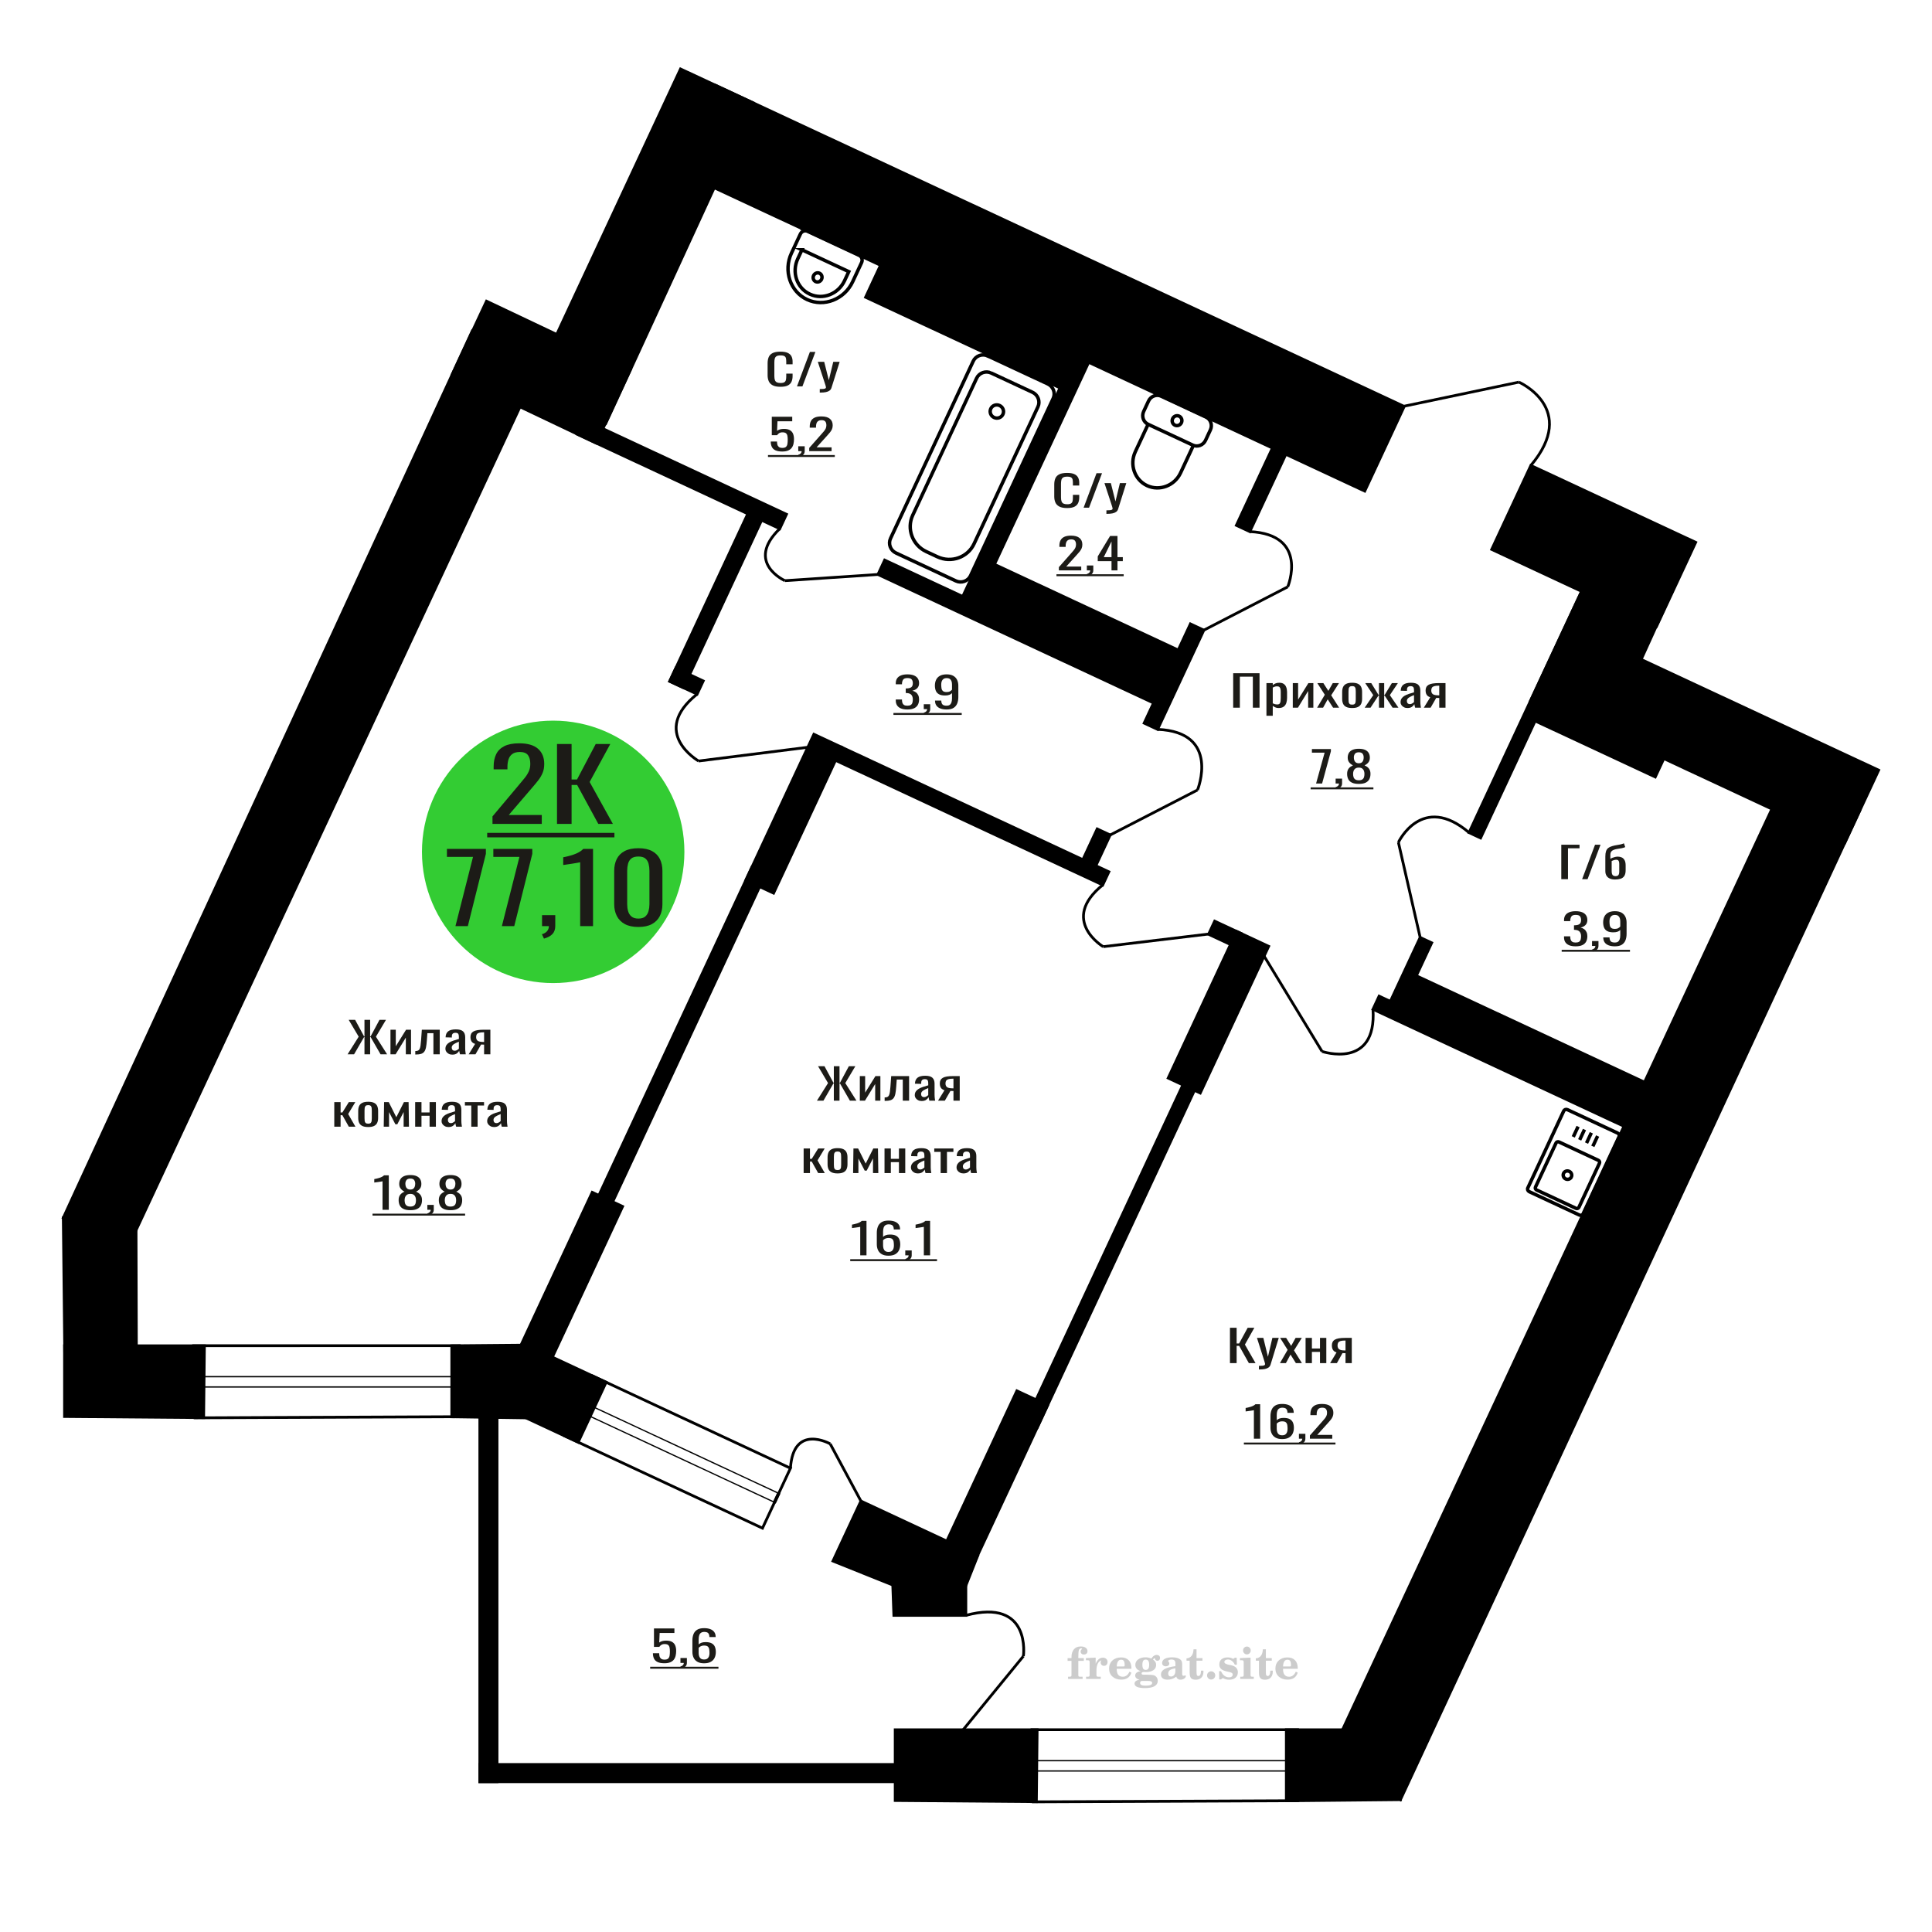 <?xml version="1.0" encoding="UTF-8"?>
<!DOCTYPE svg PUBLIC "-//W3C//DTD SVG 1.1//EN" "http://www.w3.org/Graphics/SVG/1.1/DTD/svg11.dtd">
<!-- Creator: CorelDRAW 2019 -->
<svg xmlns="http://www.w3.org/2000/svg" xml:space="preserve" width="140mm" height="140mm" version="1.1" style="shape-rendering:geometricPrecision; text-rendering:geometricPrecision; image-rendering:optimizeQuality; fill-rule:evenodd; clip-rule:evenodd"
viewBox="0 0 14000 14000"
 xmlns:xlink="http://www.w3.org/1999/xlink">
 <defs>
  <style type="text/css">
   <![CDATA[
    .str0 {stroke:black;stroke-width:25;stroke-miterlimit:22.926}
    .str1 {stroke:black;stroke-width:20;stroke-miterlimit:22.926}
    .fil1 {fill:none}
    .fil5 {fill:black}
    .fil2 {fill:#1C1B17}
    .fil3 {fill:#33CC33}
    .fil0 {fill:#1C1B17;fill-rule:nonzero}
    .fil4 {fill:#CCCCCC;fill-rule:nonzero}
   ]]>
  </style>
 </defs>
 <g id="Слой_x0020_1">
  <path class="fil0" d="M5655.89 2802.83c-24.6,0 -43.68,-3.69 -57.27,-11.09 -13.58,-7.4 -23.02,-17.36 -28.31,-29.9 -5.3,-12.53 -7.95,-26.5 -7.95,-41.91l0 -88.15c0,-16.85 2.65,-31.54 7.95,-44.08 5.29,-12.53 14.73,-22.24 28.31,-29.12 13.59,-6.89 32.67,-10.33 57.27,-10.33 21.74,0 38.97,2.88 51.69,8.63 12.74,5.76 21.89,13.97 27.47,24.66 5.58,10.68 8.36,23.53 8.36,38.53l0 19.72 -45.9 0 0 -17.57c0,-9.24 -0.64,-17.41 -1.94,-24.5 -1.28,-7.09 -4.79,-12.59 -10.51,-16.49 -5.72,-3.9 -15.3,-5.86 -28.74,-5.86 -13.73,0 -23.74,2.11 -30.03,6.32 -6.29,4.22 -10.37,10.17 -12.23,17.88 -1.85,7.7 -2.79,16.69 -2.79,26.97l0 98.93c0,12.54 1.44,22.45 4.29,29.75 2.87,7.29 7.59,12.48 14.16,15.56 6.58,3.08 15.45,4.62 26.6,4.62 13.15,0 22.59,-2.1 28.31,-6.32 5.72,-4.21 9.3,-10.01 10.73,-17.41 1.44,-7.4 2.15,-16.03 2.15,-25.89l0 -18.49 45.9 0 0 18.49c0,15.21 -2.57,28.61 -7.72,40.22 -5.15,11.61 -14.02,20.65 -26.6,27.13 -12.59,6.47 -30.32,9.7 -53.2,9.7z"/>
  <polygon id="1" class="fil0" points="5775.16,2800.06 5868.69,2550.41 5908.58,2550.41 5814.63,2800.06 "/>
  <path id="2" class="fil0" d="M5940.33 2844.75l0 -25.27c11.15,0 20.02,-0.36 26.6,-1.08 6.57,-0.72 11.29,-2.06 14.16,-4.01 2.85,-1.95 4.29,-4.67 4.29,-8.17 0,-1.85 -1.01,-5.95 -3.01,-12.32 -1.99,-6.37 -4.15,-13.15 -6.43,-20.35l-49.76 -151.64 46.33 0 33.47 133.15 32.17 -133.15 46.33 0 -59.2 188.01c-2.57,8.63 -7.29,15.46 -14.17,20.5 -6.86,5.03 -15.66,8.68 -26.37,10.94 -10.74,2.26 -23.67,3.39 -38.83,3.39l-5.58 0z"/>
  <path class="fil1 str0" d="M8414.62 2870.95l324.18 151.16c34.16,15.93 48.7,57.7 32.33,92.82l-35.4 75.91c-16.38,35.12 -57.72,50.82 -91.88,34.89l-324.18 -151.17c-34.16,-15.93 -48.71,-57.69 -32.33,-92.81l35.4 -75.91c16.37,-35.12 57.72,-50.82 91.88,-34.89zm-94.95 203.61l328.06 152.98 -92.96 199.34c-43.25,92.76 -152.45,134.23 -242.66,92.16l-0.01 0c-90.22,-42.07 -128.64,-152.38 -85.39,-245.14l92.96 -199.34zm224.8 -58.91c17.56,8.19 24.97,29.46 16.55,47.51 -8.42,18.05 -29.47,26.05 -47.03,17.86 -17.55,-8.19 -24.96,-29.45 -16.55,-47.5 8.42,-18.05 29.48,-26.05 47.03,-17.87z"/>
  <path class="fil0" d="M5668.24 3271.84c-20.66,0 -37.07,-2.88 -49.24,-8.63 -12.16,-5.76 -20.87,-14.08 -26.1,-24.97 -5.23,-10.89 -7.85,-23.83 -7.85,-38.83l45.4 0c0,7.39 0.86,14.64 2.55,21.73 1.71,7.08 5.31,12.94 10.82,17.56 5.52,4.63 13.94,6.94 25.26,6.94 12.44,0 21.35,-2.62 26.74,-7.86 5.37,-5.24 8.77,-12.33 10.19,-21.27 1.4,-8.94 2.12,-19.06 2.12,-30.36 0,-11.3 -0.86,-20.9 -2.55,-28.81 -1.71,-7.92 -5.23,-13.98 -10.62,-18.19 -5.37,-4.21 -13.86,-6.32 -25.46,-6.32 -9.33,0 -17.25,2.11 -23.76,6.32 -6.52,4.21 -11.32,8.99 -14.43,14.33l-38.63 0 0 -133.76 148.12 0 0 32.98 -106.95 0 -2.97 69.04c5.66,-4.32 12.67,-7.71 21.01,-10.17 8.35,-2.47 17.9,-3.7 28.64,-3.7 18.67,0 33.33,3.18 43.93,9.55 10.61,6.37 18.11,15.1 22.5,26.2 4.38,11.1 6.58,23.84 6.58,38.22 0,12.74 -1.28,24.6 -3.83,35.6 -2.55,10.99 -6.99,20.54 -13.37,28.66 -6.36,8.12 -15.06,14.43 -26.09,18.96 -11.05,4.52 -25.05,6.78 -42.01,6.78z"/>
  <path id="1" class="fil0" d="M5791.31 3309.75l-7.21 -14.18c7.64,-1.85 13.64,-5.09 18.03,-9.71 4.38,-4.62 6.57,-10.12 6.57,-16.49l-24.18 0 0 -35.44 46.68 0 0 34.82c0,10.89 -3.25,19.57 -9.76,26.05 -6.51,6.47 -16.55,11.45 -30.13,14.95z"/>
  <path id="2" class="fil0" d="M5863.89 3269.37l0 -23.42 87.43 -98.94c6.49,-7.4 12.51,-14.28 18.03,-20.65 5.51,-6.37 10.04,-13.1 13.58,-20.19 3.54,-7.09 5.3,-15.25 5.3,-24.5 0,-11.51 -2.55,-20.55 -7.64,-27.12 -5.08,-6.58 -14,-9.87 -26.73,-9.87 -10.75,0 -19.1,2.16 -25.04,6.48 -5.94,4.31 -10.04,9.96 -12.31,16.95 -2.26,6.98 -3.39,14.48 -3.39,22.5l0 8.32 -45.41 0 0 -8.63c0,-15 2.75,-27.89 8.27,-38.68 5.52,-10.79 14.43,-19.16 26.74,-25.12 12.31,-5.96 28.64,-8.94 49.02,-8.94 27.72,0 48.38,5.7 61.95,17.11 13.59,11.4 20.38,27.17 20.38,47.31 0,10.68 -1.77,20.03 -5.3,28.05 -3.54,8.01 -8.14,15.51 -13.8,22.49 -5.66,6.99 -11.88,14.18 -18.67,21.58l-78.94 87.53 108.64 0 0 27.74 -162.11 0z"/>
  <polygon id="3" class="fil2" points="5565.1,3297.39 6049.34,3297.39 6049.34,3311.4 5565.1,3311.4 "/>
  <path class="fil1 str0" d="M5851.24 1675.64l374.6 174.67c18.97,8.85 26.9,32.34 17.63,52.22l-64.84 139.05c-59.61,127.84 -208.18,185.9 -330.16,129.02l-0.01 -0.01c-121.98,-56.88 -173.01,-208 -113.39,-335.84l64.84 -139.06c9.27,-19.87 32.36,-28.9 51.33,-20.05zm-39.88 134.49l339.24 158.2 -30.54 65.5c-45.26,97.06 -158.06,141.14 -250.67,97.95l-2.48 -1.16c-92.61,-43.18 -131.36,-157.93 -86.1,-254.98l30.55 -65.51zm127.3 169.85c15.94,7.43 22.55,26.99 14.76,43.7 -7.79,16.7 -27.02,24.21 -42.96,16.78 -15.94,-7.43 -22.54,-26.99 -14.76,-43.7 7.79,-16.7 27.03,-24.21 42.96,-16.78z"/>
  <path class="fil0" d="M4814.49 12052.47c-20.65,0 -37.07,-2.88 -49.24,-8.63 -12.16,-5.76 -20.86,-14.08 -26.09,-24.97 -5.24,-10.89 -7.85,-23.83 -7.85,-38.83l45.4 0c0,7.39 0.85,14.64 2.54,21.73 1.71,7.08 5.32,12.94 10.83,17.56 5.52,4.63 13.93,6.94 25.25,6.94 12.45,0 21.36,-2.62 26.74,-7.86 5.37,-5.24 8.77,-12.33 10.19,-21.27 1.4,-8.94 2.12,-19.06 2.12,-30.36 0,-11.3 -0.85,-20.9 -2.55,-28.81 -1.7,-7.92 -5.23,-13.98 -10.61,-18.19 -5.37,-4.21 -13.87,-6.32 -25.46,-6.32 -9.34,0 -17.26,2.11 -23.77,6.32 -6.51,4.21 -11.32,8.99 -14.43,14.33l-38.62 0 0 -133.76 148.12 0 0 32.98 -106.95 0 -2.98 69.04c5.66,-4.32 12.67,-7.71 21.02,-10.17 8.34,-2.47 17.9,-3.7 28.64,-3.7 18.67,0 33.32,3.18 43.92,9.55 10.62,6.37 18.11,15.1 22.5,26.2 4.38,11.1 6.58,23.84 6.58,38.22 0,12.74 -1.28,24.6 -3.82,35.6 -2.55,10.99 -7,20.54 -13.37,28.66 -6.37,8.12 -15.07,14.43 -26.1,18.96 -11.04,4.52 -25.05,6.78 -42.01,6.78z"/>
  <path id="1" class="fil0" d="M4937.56 12090.38l-7.21 -14.18c7.64,-1.85 13.64,-5.09 18.04,-9.71 4.38,-4.62 6.57,-10.12 6.57,-16.49l-24.18 0 0 -35.44 46.68 0 0 34.82c0,10.89 -3.25,19.57 -9.77,26.05 -6.51,6.47 -16.55,11.45 -30.13,14.95z"/>
  <path id="2" class="fil0" d="M5101.81 12052.77c-19.8,0 -35.94,-3.64 -48.39,-10.94 -12.44,-7.29 -21.56,-17.15 -27.37,-29.59 -5.8,-12.43 -8.69,-26.24 -8.69,-41.45l0 -84.14c0,-16.23 2.55,-31.03 7.63,-44.38 5.09,-13.36 13.8,-24.04 26.11,-32.06 12.31,-8.01 29.2,-12.02 50.71,-12.02 17.82,0 32.9,2.37 45.19,7.09 12.31,4.73 21.8,11.61 28.44,20.65 6.65,9.04 10.12,20.03 10.41,32.98 0,0.41 0.07,0.98 0.2,1.69 0.14,0.72 0.21,1.39 0.21,2.01l-45.83 0c0,-12.12 -2.68,-21.37 -8.06,-27.74 -5.38,-6.37 -15.56,-9.56 -30.56,-9.56 -8.21,0 -15.28,1.91 -21.22,5.71 -5.95,3.8 -10.4,9.6 -13.37,17.41 -2.97,7.81 -4.46,17.88 -4.46,30.21l0 37.91c4.53,-5.14 10.97,-9.3 19.32,-12.49 8.34,-3.18 18.6,-4.77 30.76,-4.77 18.96,0 33.82,2.97 44.57,8.93 10.74,5.96 18.39,14.34 22.92,25.12 4.53,10.79 6.78,23.48 6.78,38.07 0,15 -2.82,28.66 -8.48,40.99 -5.66,12.33 -14.72,22.14 -27.17,29.43 -12.44,7.3 -29,10.94 -49.65,10.94zm0 -27.43c10.19,0 18.11,-2.1 23.77,-6.32 5.66,-4.21 9.69,-9.81 12.09,-16.79 2.41,-6.99 3.6,-14.59 3.6,-22.81 0,-9.86 -0.63,-19.01 -1.9,-27.43 -1.28,-8.43 -4.6,-15.15 -9.98,-20.19 -5.37,-5.03 -14.57,-7.55 -27.58,-7.55 -6.22,0 -11.88,0.82 -16.98,2.47 -5.09,1.64 -9.47,3.75 -13.15,6.31 -3.67,2.57 -6.65,5.3 -8.92,8.17l0 37.3c0,8.42 1.21,16.23 3.61,23.42 2.41,7.19 6.44,12.89 12.1,17.1 5.66,4.22 13.44,6.32 23.34,6.32z"/>
  <polygon id="3" class="fil2" points="4711.35,12078.02 5206.21,12078.02 5206.21,12092.03 4711.35,12092.03 "/>
  <path class="fil1 str1" d="M6015.87 10462.68c0,0 -267.13,-150.42 -288,176.44"/>
  <line class="fil1 str1" x1="6238.57" y1="10877.26" x2="6015.87" y2= "10462.68" />
  <circle class="fil3" cx="4008.49" cy="6172.9" r="950.87"/>
  <polygon class="fil0" points="3300.38,6710.99 3427.61,6209.44 3238.5,6209.44 3238.5,6151.41 3520.86,6151.41 3520.86,6187.33 3390.13,6710.99 "/>
  <polygon id="1" class="fil0" points="3636.76,6710.99 3763.99,6209.44 3574.88,6209.44 3574.88,6151.41 3857.24,6151.41 3857.24,6187.33 3726.51,6710.99 "/>
  <path id="2" class="fil0" d="M3941.77 6801.49l-14.83 -31.78c15.7,-4.14 28.05,-11.4 37.04,-21.76 9.01,-10.36 13.51,-22.68 13.51,-36.96l-49.68 0 0 -79.45 95.87 0 0 78.07c0,24.41 -6.68,43.87 -20.04,58.37 -13.37,14.51 -34,25.68 -61.87,33.51z"/>
  <path id="3" class="fil0" d="M4204.07 6710.99l0 -462.86c-0.58,0.46 -7.11,1.84 -19.6,4.14 -12.49,2.31 -26.58,4.61 -42.27,6.91 -15.68,2.3 -29.62,4.38 -41.83,6.22 -12.2,1.84 -18.58,2.76 -19.16,2.76l0 -55.96c9.86,-1.84 21.34,-4.37 34.41,-7.6 13.08,-3.22 26.44,-7.13 40.09,-11.74 13.66,-4.61 26.73,-10.36 39.22,-17.27 12.49,-6.91 23.09,-14.97 31.81,-24.18l70.58 0 0 559.58 -93.25 0z"/>
  <path id="4" class="fil0" d="M4625.87 6717.21c-40.09,0 -73.07,-7.14 -98.92,-21.42 -25.86,-14.28 -45.03,-33.85 -57.52,-58.72 -12.49,-24.87 -18.73,-53.19 -18.73,-84.97l0 -241.11c0,-32.7 6.09,-61.37 18.3,-86.01 12.2,-24.64 31.22,-43.86 57.08,-57.68 25.85,-13.82 59.12,-20.73 99.79,-20.73 40.66,0 73.78,6.91 99.33,20.73 25.57,13.82 44.46,33.04 56.66,57.68 12.2,24.64 18.3,53.31 18.3,86.01l0 241.11c0,32.24 -6.26,60.79 -18.74,85.66 -12.49,24.87 -31.52,44.33 -57.09,58.38 -25.55,14.04 -58.38,21.07 -98.46,21.07zm0 -60.8c22.07,0 38.77,-5.06 50.1,-15.19 11.33,-10.14 19.17,-23.15 23.53,-39.04 4.36,-15.89 6.53,-32.35 6.53,-49.39l0 -242.49c0,-17.96 -2.03,-34.88 -6.09,-50.77 -4.06,-15.89 -11.77,-28.67 -23.1,-38.35 -11.33,-9.67 -28.32,-14.5 -50.97,-14.5 -22.66,0 -39.8,4.83 -51.42,14.5 -11.62,9.68 -19.47,22.46 -23.53,38.35 -4.07,15.89 -6.1,32.81 -6.1,50.77l0 242.49c0,17.04 2.18,33.5 6.53,49.39 4.35,15.89 12.49,28.9 24.4,39.04 11.92,10.13 28.62,15.19 50.12,15.19z"/>
  <path class="fil0" d="M3568.7 5970.28l0 -54.32 192.63 -229.46c14.34,-17.15 27.57,-33.11 39.73,-47.89 12.16,-14.77 22.13,-30.38 29.93,-46.82 7.78,-16.44 11.68,-35.38 11.68,-56.82 0,-26.69 -5.61,-47.66 -16.82,-62.91 -11.23,-15.24 -30.86,-22.87 -58.92,-22.87 -23.68,0 -42.07,5 -55.17,15.01 -13.09,10.01 -22.13,23.11 -27.12,39.32 -4.98,16.2 -7.48,33.59 -7.48,52.18l0 19.3 -100.05 0 0 -20.02c0,-34.79 6.08,-64.69 18.24,-89.71 12.15,-25.01 31.79,-44.43 58.9,-58.25 27.12,-13.82 63.12,-20.73 108.01,-20.73 61.09,0 106.6,13.22 136.52,39.67 29.92,26.45 44.88,63.02 44.88,109.72 0,24.78 -3.9,46.46 -11.68,65.05 -7.8,18.58 -17.92,35.98 -30.39,52.18 -12.48,16.2 -26.19,32.88 -41.15,50.03l-173.93 203.01 239.39 0 0 64.33 -357.2 0z"/>
  <polygon id="1" class="fil0" points="4036.23,5970.28 4036.23,5391.29 4141.89,5391.29 4141.89,5648.62 4181.17,5648.62 4316.75,5391.29 4422.41,5391.29 4272.81,5666.49 4441.12,5970.28 4335.46,5970.28 4182.1,5687.93 4141.89,5687.93 4141.89,5970.28 "/>
  <polygon id="2" class="fil2" points="3530.36,6035.26 4452.34,6035.26 4452.34,6067.75 3530.36,6067.75 "/>
  <path class="fil4" d="M7736.22 12035.35l0 -20 28.15 0 0 -6.35c0,-24.71 5.87,-43.87 17.67,-57.58 11.8,-13.7 28.37,-20.53 49.64,-20.53 14.92,0 26.72,3.07 35.45,9.16 8.74,6.08 13.13,14.28 13.13,24.6 0,7.68 -2.33,13.71 -6.99,18.1 -4.65,4.39 -11.11,6.56 -19.42,6.56 -6.82,0 -12.38,-2.01 -16.67,-6.03 -4.28,-4.02 -6.45,-9.21 -6.45,-15.5 0,-6.62 2.96,-12.49 8.94,-17.68 1.22,-1.22 1.85,-2.01 1.85,-2.33 0,-1.11 -0.53,-1.96 -1.53,-2.43 -1.06,-0.53 -2.75,-0.8 -5.13,-0.8 -7.89,0 -13.34,4.03 -16.36,12.02 -3.07,7.99 -4.6,24.23 -4.6,48.73l0 10.06 39.95 0 0 20 -39.95 0 0 102.87c0,4.66 0.95,7.83 2.91,9.52 1.96,1.7 5.72,2.54 11.27,2.54l16.94 0 0 15.88 -105.41 0 0 -15.88 13.91 -0.31c4.24,-0.21 7.09,-1.11 8.63,-2.81 1.48,-1.64 2.22,-4.6 2.22,-8.94l0 -102.87 -28.15 0z"/>
  <path id="1" class="fil4" d="M7870.1 12166.16l0 -15.88 14.87 -0.31c4.34,-0.32 7.25,-1.27 8.68,-2.86 1.43,-1.59 2.17,-4.55 2.17,-8.89l0 -95.04c0,-5.08 -1.11,-8.47 -3.39,-10.11 -2.27,-1.64 -6.98,-2.48 -14.13,-2.48 -0.95,0 -2.48,0.05 -4.6,0.16 -2.12,0.1 -3.7,0.15 -4.87,0.15l0 -15.55 70.75 -3.5 0 43.71c6.25,-14.34 13.65,-25.18 22.39,-32.49 8.67,-7.25 18.46,-10.9 29.42,-10.9 10.16,0 18.41,2.86 24.76,8.52 6.35,5.72 9.53,12.97 9.53,21.86 0,8.67 -2.33,15.61 -7.04,20.85 -4.71,5.23 -10.9,7.83 -18.57,7.83 -7.15,0 -12.97,-2.28 -17.47,-6.88 -4.49,-4.61 -6.77,-10.59 -6.77,-17.94 0,-2.91 0.48,-5.56 1.43,-8.04 0.9,-2.49 2.38,-4.87 4.34,-7.15 -11.8,3.81 -20.75,12.01 -26.94,24.5 -6.19,12.49 -9.31,28.79 -9.31,48.84l0 33.66c0,4.34 0.74,7.3 2.22,8.94 1.54,1.7 4.39,2.6 8.63,2.81l20.27 0.31 0 15.88 -106.37 0z"/>
  <path id="2" class="fil4" d="M8184.48 12113.77l13.97 6.67c-4.97,16.62 -13.65,29.26 -26.09,37.89 -12.48,8.62 -28.31,12.91 -47.51,12.91 -26.36,0 -47.58,-7.41 -63.77,-22.17 -16.14,-14.77 -24.23,-34.13 -24.23,-58.1 0,-23.92 8.04,-43.4 24.07,-58.32 16.09,-14.92 37.1,-22.38 63.03,-22.38 23.65,0 42.01,6.82 55.14,20.53 13.12,13.65 19.68,32.86 19.68,57.52l0 4.18 -106.68 0 0 2.17c0,18.36 3.7,32.23 11.06,41.59 7.41,9.37 18.41,14.02 32.97,14.02 10.63,0 20,-3.06 28.04,-9.2 8.1,-6.14 14.87,-15.24 20.32,-27.31zm-92.39 -37.78l48.79 0c3.33,0 5.66,-0.74 6.98,-2.17 1.33,-1.43 2.02,-4.07 2.02,-7.94 0,-13.65 -2.07,-23.6 -6.14,-29.79 -4.08,-6.19 -10.48,-9.31 -19.26,-9.31 -10.11,0 -17.84,4.07 -23.18,12.17 -5.29,8.15 -8.36,20.48 -9.21,37.04z"/>
  <path id="3" class="fil4" d="M8257.08 12171.93c-10.26,-2.59 -17.99,-6.41 -23.23,-11.54 -5.23,-5.13 -7.83,-11.43 -7.83,-19 0,-8.36 3.44,-15.24 10.37,-20.69 6.94,-5.39 16.94,-9.1 29.96,-11.06 -12.81,-3.43 -22.55,-9.04 -29.27,-16.93 -6.72,-7.83 -10.1,-17.41 -10.1,-28.68 0,-16.09 6.82,-29.21 20.47,-39.26 13.66,-10.11 31.49,-15.14 53.5,-15.14 7.78,0 15.08,0.8 22.02,2.33 6.93,1.54 13.65,3.86 20.16,6.93l5.45 -7.88c4.23,-6.03 9.31,-10.64 15.18,-13.92 5.88,-3.28 12.02,-4.92 18.42,-4.92 7.04,0 12.75,2.01 17.2,6.03 4.44,4.08 6.67,9.26 6.67,15.56 0,6.19 -1.7,11.27 -5.14,15.13 -3.38,3.87 -7.83,5.82 -13.28,5.82 -3.76,0 -6.93,-0.79 -9.63,-2.38 -2.7,-1.64 -4.87,-4.07 -6.51,-7.35 -0.63,-1.27 -1,-2.81 -1.22,-4.66 -0.31,-2.59 -1.43,-3.91 -3.28,-4.02 -1.85,0 -3.91,0.9 -6.19,2.7 -2.27,1.8 -4.13,4.07 -5.55,6.82 7.83,5.4 13.54,11.17 17.14,17.36 3.6,6.25 5.4,13.39 5.4,21.43 0,16.14 -6.56,28.79 -19.63,37.94 -13.07,9.16 -31.23,13.76 -54.46,13.76 -1.95,0 -4.71,-0.1 -8.25,-0.32 -3.49,-0.21 -6.03,-0.31 -7.57,-0.31 -4.87,0 -8.68,0.9 -11.37,2.75 -2.76,1.8 -4.13,4.29 -4.13,7.46 0,3.65 1.21,6.19 3.65,7.62 2.43,1.43 6.67,2.17 12.75,2.17l23.02 0c12.07,0 22.6,0.37 31.54,1.16 8.99,0.8 15.13,1.8 18.57,3.02 8.68,3.12 15.45,8.26 20.32,15.5 4.87,7.25 7.31,15.62 7.31,25.09 0,16.72 -7.94,29.58 -23.82,38.57 -15.87,9 -38.63,13.5 -68.31,13.5 -25.24,0 -44.24,-2.75 -56.99,-8.2 -12.76,-5.51 -19.16,-13.66 -19.16,-24.5 0,-7.15 3.12,-13.08 9.31,-17.89 6.19,-4.82 15.03,-8.15 26.51,-10zm15.62 8.84c-4.03,1.64 -6.88,3.54 -8.58,5.66 -1.69,2.11 -2.54,4.87 -2.54,8.31 0,6.93 3.02,12.06 9,15.34 5.98,3.33 15.29,4.98 27.94,4.98 17.14,0 29.84,-1.59 38.05,-4.71 8.2,-3.18 12.33,-8.05 12.33,-14.72 0,-5.23 -2.23,-9.04 -6.67,-11.37 -4.45,-2.33 -12.07,-3.49 -22.86,-3.49l-46.67 0zm5.39 -117.59c0,13.07 1.96,22.6 5.88,28.58 3.97,5.98 10.1,8.99 18.52,8.99 8.46,0 14.71,-3.01 18.78,-9.1 4.02,-6.03 6.04,-15.5 6.04,-28.47 0,-12.7 -2.02,-22.12 -6.04,-28.2 -4.07,-6.09 -10.32,-9.16 -18.78,-9.16 -8.42,0 -14.55,3.07 -18.52,9.16 -3.92,6.08 -5.88,15.5 -5.88,28.2z"/>
  <path id="4" class="fil4" d="M8517.22 12089.32c-18.79,3.02 -32.17,7.47 -40.11,13.34 -7.99,5.87 -11.96,14.13 -11.96,24.82 0,6.51 1.8,11.64 5.34,15.5 3.55,3.81 8.37,5.72 14.35,5.72 9.78,0 17.67,-3.65 23.54,-10.96 5.88,-7.3 8.84,-17.3 8.84,-30l0 -18.42zm49.21 40.22c0,5.08 0.9,8.68 2.7,10.85 1.8,2.17 4.76,3.23 8.79,3.23 1.85,0 3.96,-0.53 6.35,-1.64 2.38,-1.06 3.86,-1.59 4.49,-1.59 1.22,0 2.23,0.37 2.97,1.22 0.68,0.84 1.06,2.01 1.06,3.59 0,6.62 -3.76,12.65 -11.33,18.16 -7.57,5.45 -16.61,8.2 -27.15,8.2 -7.88,0 -14.6,-2.07 -20.16,-6.25 -5.61,-4.18 -8.89,-9.57 -9.94,-16.14 -8.68,7.09 -18.53,12.6 -29.53,16.51 -11.01,3.92 -22.33,5.88 -34.03,5.88 -15.18,0 -26.99,-3.28 -35.35,-9.9 -8.36,-6.61 -12.54,-15.93 -12.54,-27.94 0,-15.98 8.42,-28.84 25.19,-38.47 16.78,-9.68 43.34,-16.93 79.59,-21.8l0 -17.25c0,-11.17 -2.22,-19.05 -6.67,-23.71 -4.44,-4.65 -11.85,-6.98 -22.17,-6.98 -6.72,0 -12.38,1.11 -16.94,3.33 -4.6,2.22 -6.93,4.82 -6.93,7.67 0,0.74 1.38,2.86 4.13,6.41 2.75,3.49 4.13,7.41 4.13,11.8 0,5.98 -2.33,10.79 -7.04,14.5 -4.71,3.65 -10.85,5.5 -18.36,5.5 -7.68,0 -14.03,-2.22 -19.11,-6.67 -5.02,-4.44 -7.56,-10 -7.56,-16.72 0,-13.23 6.35,-23.49 19.05,-30.8 12.75,-7.25 30.69,-10.9 53.97,-10.9 13.02,0 24.45,1.33 34.35,3.97 9.84,2.59 17.99,6.51 24.39,11.64 5.08,3.97 8.63,8.42 10.64,13.44 2.01,4.98 3.01,12.65 3.01,22.97l0 67.89z"/>
  <path id="5" class="fil4" d="M8720.27 12106.15c0,0.74 0.1,1.85 0.26,3.34 0.16,1.48 0.21,2.59 0.21,3.33 0,18.57 -4.92,33.07 -14.76,43.5 -9.9,10.37 -23.6,15.56 -41.12,15.56 -15.98,0 -27.36,-3.76 -34.08,-11.33 -6.72,-7.51 -10.05,-20.8 -10.05,-39.85l0 -86.62 -22.86 0 0 -17.04c15.72,-1 27.94,-7.14 36.62,-18.31 8.68,-11.16 13.44,-26.93 14.29,-47.2l21.8 0 0 63.82 42.86 0 0 18.73 -42.86 0 0 84.14c0,10.74 1,17.88 2.96,21.38 1.96,3.54 5.4,5.29 10.37,5.29 6.09,0 10.69,-3.23 13.87,-9.63 3.12,-6.41 4.87,-16.09 5.18,-29.11l17.31 0z"/>
  <path id="6" class="fil4" d="M8776.41 12110.91c8.05,0 15.03,2.92 20.91,8.79 5.87,5.82 8.83,12.8 8.83,20.95 0,8.21 -2.91,15.24 -8.78,21.12 -5.82,5.87 -12.81,8.84 -20.96,8.84 -8.09,0 -15.02,-2.97 -20.85,-8.84 -5.87,-5.88 -8.78,-12.91 -8.78,-21.12 0,-8.04 2.96,-15.02 8.84,-20.9 5.87,-5.87 12.8,-8.84 20.79,-8.84z"/>
  <path id="7" class="fil4" d="M8834.09 12110.28l13.71 0c6.51,14.39 14.76,25.4 24.76,33.02 10.06,7.62 21.22,11.43 33.61,11.43 8.09,0 14.49,-1.8 19.2,-5.34 4.77,-3.6 7.15,-8.37 7.15,-14.4 0,-5.4 -2.07,-9.52 -6.25,-12.43 -4.18,-2.91 -13.07,-5.77 -26.72,-8.58 -23.44,-4.49 -39.95,-10.84 -49.53,-18.94 -9.58,-8.1 -14.34,-19.42 -14.34,-33.97 0,-16.14 5.34,-28.63 16.03,-37.47 10.69,-8.89 25.88,-13.33 45.51,-13.33 7.3,0 14.29,0.9 20.8,2.75 6.56,1.85 12.54,4.5 17.94,7.99l12.43 -8.52 13.07 0 1.54 50.8 -14.92 0c-5.56,-11.91 -12.76,-21.27 -21.54,-27.99 -8.79,-6.72 -18.21,-10.11 -28.31,-10.11 -7.68,0 -13.92,1.69 -18.73,5.13 -4.87,3.44 -7.31,7.73 -7.31,12.91 0,9.85 12.54,16.99 37.57,21.44 3.02,0.52 5.35,0.95 6.99,1.27 17.67,3.28 31.01,9.26 39.9,17.93 8.89,8.68 13.33,19.95 13.33,33.77 0,16.66 -5.61,29.84 -16.82,39.58 -11.22,9.79 -26.52,14.66 -45.94,14.66 -8.67,0 -16.93,-1.01 -24.66,-3.07 -7.77,-2.07 -14.76,-5.03 -21.11,-8.95l-13.65 9.48 -12.75 0 -0.96 -59.06z"/>
  <path id="8" class="fil4" d="M9007.71 11959.78c0,-7.88 2.7,-14.55 8.15,-20 5.45,-5.5 12.01,-8.25 19.79,-8.25 7.46,0 13.92,2.75 19.42,8.31 5.45,5.55 8.2,12.17 8.2,19.94 0,7.78 -2.7,14.45 -8.15,20.11 -5.45,5.67 -11.9,8.47 -19.47,8.47 -7.78,0 -14.34,-2.75 -19.79,-8.31 -5.45,-5.55 -8.15,-12.27 -8.15,-20.27zm54.29 178.39c0,4.44 0.74,7.51 2.17,9.1 1.48,1.59 4.39,2.49 8.73,2.7l12.6 0.31 0 15.88 -98.11 0 0 -15.88 13.81 -0.31c4.29,-0.21 7.2,-1.11 8.68,-2.81 1.53,-1.64 2.28,-4.65 2.28,-8.99l0 -95.04c0,-5.03 -1.12,-8.42 -3.39,-10.06 -2.28,-1.64 -6.93,-2.48 -13.97,-2.48 -0.95,0 -2.44,0.05 -4.61,0.16 -2.11,0.1 -3.75,0.15 -5.02,0.15l0 -15.55 76.83 -3.5 0 126.32z"/>
  <path id="9" class="fil4" d="M9222.56 12106.15c0,0.74 0.1,1.85 0.26,3.34 0.16,1.48 0.21,2.59 0.21,3.33 0,18.57 -4.92,33.07 -14.76,43.5 -9.9,10.37 -23.6,15.56 -41.12,15.56 -15.98,0 -27.36,-3.76 -34.08,-11.33 -6.72,-7.51 -10.05,-20.8 -10.05,-39.85l0 -86.62 -22.86 0 0 -17.04c15.72,-1 27.94,-7.14 36.62,-18.31 8.68,-11.16 13.44,-26.93 14.29,-47.2l21.8 0 0 63.82 42.86 0 0 18.73 -42.86 0 0 84.14c0,10.74 1,17.88 2.96,21.38 1.96,3.54 5.4,5.29 10.37,5.29 6.09,0 10.69,-3.23 13.87,-9.63 3.12,-6.41 4.87,-16.09 5.18,-29.11l17.31 0z"/>
  <path id="10" class="fil4" d="M9389.72 12113.77l13.97 6.67c-4.97,16.62 -13.65,29.26 -26.09,37.89 -12.48,8.62 -28.31,12.91 -47.51,12.91 -26.36,0 -47.58,-7.41 -63.77,-22.17 -16.14,-14.77 -24.23,-34.13 -24.23,-58.1 0,-23.92 8.04,-43.4 24.07,-58.32 16.09,-14.92 37.1,-22.38 63.03,-22.38 23.65,0 42.01,6.82 55.14,20.53 13.12,13.65 19.68,32.86 19.68,57.52l0 4.18 -106.68 0 0 2.17c0,18.36 3.7,32.23 11.06,41.59 7.41,9.37 18.41,14.02 32.97,14.02 10.63,0 20,-3.06 28.04,-9.2 8.1,-6.14 14.87,-15.24 20.32,-27.31zm-92.39 -37.78l48.79 0c3.33,0 5.66,-0.74 6.98,-2.17 1.33,-1.43 2.02,-4.07 2.02,-7.94 0,-13.65 -2.07,-23.6 -6.14,-29.79 -4.08,-6.19 -10.48,-9.31 -19.26,-9.31 -10.11,0 -17.84,4.07 -23.18,12.17 -5.29,8.15 -8.36,20.48 -9.21,37.04z"/>
  <polygon class="fil0" points="8912.73,9877.73 8912.73,9621.43 8961.11,9621.43 8961.11,9735.34 8979.09,9735.34 9041.17,9621.43 9089.55,9621.43 9021.05,9743.25 9098.1,9877.73 9049.73,9877.73 8979.52,9752.74 8961.11,9752.74 8961.11,9877.73 "/>
  <path id="1" class="fil0" d="M9122.51 9923.61l0 -25.95c11.13,0 19.98,-0.36 26.54,-1.1 6.56,-0.74 11.27,-2.11 14.13,-4.12 2.85,-2 4.27,-4.8 4.27,-8.38 0,-1.9 -1,-6.12 -2.99,-12.66 -2,-6.54 -4.14,-13.5 -6.42,-20.88l-49.66 -155.68 46.23 0 33.39 136.69 32.11 -136.69 46.24 0 -59.08 193.02c-2.57,8.86 -7.28,15.87 -14.12,21.04 -6.85,5.17 -15.63,8.91 -26.33,11.23 -10.71,2.32 -23.63,3.48 -38.75,3.48l-5.56 0z"/>
  <polygon id="2" class="fil0" points="9274.92,9877.73 9330.57,9781.54 9276.2,9694.84 9319.86,9694.84 9356.26,9752.74 9388.37,9694.84 9433.31,9694.84 9376.81,9785.65 9434.18,9877.73 9390.5,9877.73 9351.55,9815.71 9318.16,9877.73 "/>
  <polygon id="3" class="fil0" points="9460.72,9877.73 9460.72,9694.84 9506.52,9694.84 9506.52,9771.73 9565.17,9771.73 9565.17,9694.84 9610.98,9694.84 9610.98,9877.73 9565.17,9877.73 9565.17,9796.41 9506.52,9796.41 9506.52,9877.73 "/>
  <path id="4" class="fil0" d="M9638.38 9877.73l46.67 -77.52c-7.99,-2.32 -14.48,-5.8 -19.47,-10.44 -5,-4.65 -8.64,-10.34 -10.92,-17.09 -2.29,-6.75 -3.43,-14.35 -3.43,-22.78 0,-9.71 1.71,-18.04 5.13,-25 3.44,-6.96 8.85,-12.66 16.28,-17.09 7.41,-4.43 17.26,-7.7 29.53,-9.81 12.28,-2.11 27.4,-3.16 45.38,-3.16l47.95 0 0 182.89 -45.38 0 0 -72.14c-4.57,0 -8.41,-0.06 -11.55,-0.16 -3.14,-0.11 -6.58,-0.27 -10.28,-0.48l-40.67 72.78 -49.24 0zm106.6 -91.76c0.57,0 1.5,0 2.79,0 1.28,0 2.07,0 2.35,0l0 -71.83c-0.28,0 -1.07,0 -2.35,0 -1.29,0 -2.07,0 -2.35,0 -13.43,0 -24.05,1.21 -31.89,3.64 -7.87,2.43 -13.36,6.22 -16.5,11.39 -3.14,5.17 -4.71,12.08 -4.71,20.73 0,12.02 3.64,20.99 10.92,26.89 7.28,5.91 21.19,8.97 41.74,9.18z"/>
  <polygon class="fil0" points="8936.1,5128.09 8936.1,4878.44 9127.03,4878.44 9127.03,5128.09 9078.65,5128.09 9078.65,4903.4 8984.46,4903.4 8984.46,5128.09 "/>
  <path id="1" class="fil0" d="M9177.11 5186.65l0 -236.71 45.81 0 0 14.18c5.43,-4.52 11.99,-8.42 19.7,-11.71 7.71,-3.29 16.83,-4.93 27.39,-4.93 12.85,0 23.06,2.41 30.61,7.24 7.57,4.83 13.21,10.89 16.92,18.19 3.71,7.29 6.12,14.69 7.28,22.19 1.14,7.5 1.71,13.92 1.71,19.26l0 43.15c0,12.53 -1.71,24.4 -5.14,35.6 -3.43,11.2 -9.63,20.24 -18.63,27.12 -8.99,6.88 -21.61,10.33 -37.88,10.33 -8.84,0 -16.69,-1.6 -23.55,-4.78 -6.85,-3.19 -12.98,-6.83 -18.41,-10.94l0 71.81 -45.81 0zm78.77 -81.98c8,0 13.71,-2.11 17.13,-6.32 3.43,-4.21 5.57,-9.92 6.43,-17.11 0.85,-7.19 1.28,-15.1 1.28,-23.73l0 -43.15c0,-7.4 -0.57,-14.23 -1.71,-20.5 -1.14,-6.26 -3.57,-11.25 -7.28,-14.94 -3.71,-3.7 -9.57,-5.55 -17.56,-5.55 -5.98,0 -11.69,0.92 -17.12,2.77 -5.42,1.85 -10.13,4.01 -14.13,6.47l0 114.04c4.28,2.26 9.14,4.16 14.56,5.7 5.42,1.55 11.55,2.32 18.4,2.32z"/>
  <polygon id="2" class="fil0" points="9368.04,5128.09 9368.04,4949.94 9406.57,4949.94 9406.57,5069.84 9481.06,4949.94 9517.02,4949.94 9517.02,5128.09 9479.36,5128.09 9479.36,5007.27 9405.29,5128.09 "/>
  <polygon id="3" class="fil0" points="9544.41,5128.09 9600.07,5034.39 9545.71,4949.94 9589.38,4949.94 9625.75,5006.35 9657.87,4949.94 9702.81,4949.94 9646.31,5038.4 9703.68,5128.09 9660.01,5128.09 9621.04,5067.68 9587.65,5128.09 "/>
  <path id="4" class="fil0" d="M9798.28 5130.56c-18.27,0 -32.68,-2.68 -43.24,-8.02 -10.56,-5.34 -18.06,-12.94 -22.47,-22.81 -4.43,-9.86 -6.64,-21.47 -6.64,-34.82l0 -51.78c0,-13.36 2.21,-24.97 6.64,-34.83 4.41,-9.86 11.91,-17.47 22.47,-22.81 10.56,-5.34 24.97,-8.01 43.24,-8.01 18.26,0 32.6,2.67 43.02,8.01 10.41,5.34 17.84,12.95 22.26,22.81 4.43,9.86 6.64,21.47 6.64,34.83l0 51.78c0,13.35 -2.21,24.96 -6.64,34.82 -4.42,9.87 -11.85,17.47 -22.26,22.81 -10.42,5.34 -24.76,8.02 -43.02,8.02zm0 -24.35c8.85,0 15.06,-1.85 18.62,-5.55 3.56,-3.7 5.71,-8.58 6.42,-14.64 0.71,-6.06 1.07,-12.38 1.07,-18.96l0 -55.78c0,-6.78 -0.36,-13.15 -1.07,-19.11 -0.71,-5.96 -2.86,-10.84 -6.42,-14.64 -3.56,-3.8 -9.77,-5.7 -18.62,-5.7 -8.85,0 -15.13,1.9 -18.84,5.7 -3.7,3.8 -5.93,8.68 -6.64,14.64 -0.7,5.96 -1.06,12.33 -1.06,19.11l0 55.78c0,6.58 0.36,12.9 1.06,18.96 0.71,6.06 2.94,10.94 6.64,14.64 3.71,3.7 9.99,5.55 18.84,5.55z"/>
  <polygon id="5" class="fil0" points="9889.03,5128.09 9951.11,5037.17 9892.9,4949.94 9936.55,4949.94 9989.21,5035.63 9992.64,5035.63 9992.64,4949.94 10030.31,4949.94 10030.31,5035.63 10033.74,5035.63 10085.96,4949.94 10129.63,4949.94 10071.41,5037.17 10133.48,5128.09 10091.1,5128.09 10033.74,5040.56 10030.31,5040.56 10030.31,5128.09 9992.64,5128.09 9992.64,5040.56 9988.79,5040.56 9931.43,5128.09 "/>
  <path id="6" class="fil0" d="M10198.55 5130.56c-9.7,0 -18.26,-2.01 -25.69,-6.01 -7.42,-4.01 -13.27,-9.15 -17.54,-15.41 -4.28,-6.27 -6.44,-12.9 -6.44,-19.88 0,-11.1 2.57,-20.45 7.71,-28.05 5.14,-7.6 12.21,-14.03 21.2,-19.26 8.99,-5.24 19.4,-9.82 31.25,-13.72 11.85,-3.9 24.32,-7.71 37.46,-11.4l0 -12.64c0,-7.19 -0.57,-13.15 -1.72,-17.88 -1.14,-4.72 -3.49,-8.27 -7.06,-10.63 -3.57,-2.36 -8.91,-3.54 -16.05,-3.54 -6.28,0 -11.35,1.02 -15.2,3.08 -3.85,2.05 -6.64,4.98 -8.35,8.78 -1.7,3.8 -2.57,8.27 -2.57,13.41l0 8.94 -45.37 -1.24c0.57,-19.72 6.84,-34.26 18.83,-43.61 11.99,-9.35 30.54,-14.02 55.66,-14.02 24.54,0 41.94,4.83 52.22,14.48 10.28,9.66 15.42,23.63 15.42,41.92l0 81.37c0,5.55 0.21,10.89 0.64,16.03 0.43,5.13 1,9.91 1.71,14.33 0.71,4.42 1.36,8.58 1.93,12.48l-41.96 0c-0.85,-3.29 -1.92,-7.45 -3.21,-12.48 -1.28,-5.04 -2.21,-9.61 -2.78,-13.72 -2.86,6.99 -8.35,13.51 -16.49,19.57 -8.12,6.06 -19.33,9.1 -33.6,9.1zm17.98 -28.36c4.57,0 8.85,-0.92 12.85,-2.77 3.98,-1.85 7.55,-3.96 10.69,-6.32 3.14,-2.36 5.28,-4.27 6.43,-5.7l0 -50.55c-7.14,2.88 -13.85,5.75 -20.12,8.63 -6.28,2.88 -11.77,5.91 -16.49,9.09 -4.71,3.19 -8.42,6.78 -11.13,10.79 -2.71,4.01 -4.07,8.58 -4.07,13.71 0,7.2 1.86,12.85 5.57,16.96 3.71,4.11 9.14,6.16 16.27,6.16z"/>
  <path id="7" class="fil0" d="M10317.56 5128.09l46.67 -75.51c-8,-2.26 -14.49,-5.65 -19.49,-10.17 -4.98,-4.52 -8.62,-10.07 -10.91,-16.65 -2.28,-6.57 -3.42,-13.97 -3.42,-22.19 0,-9.45 1.71,-17.56 5.14,-24.35 3.42,-6.78 8.85,-12.32 16.26,-16.64 7.42,-4.31 17.27,-7.5 29.55,-9.55 12.26,-2.06 27.39,-3.09 45.38,-3.09l47.94 0 0 178.15 -45.39 0 0 -70.27c-4.55,0 -8.42,-0.05 -11.55,-0.16 -3.14,-0.1 -6.56,-0.25 -10.27,-0.46l-40.67 70.89 -49.24 0zm106.61 -89.38c0.57,0 1.5,0 2.77,0 1.28,0 2.07,0 2.35,0l0 -69.96c-0.28,0 -1.07,0 -2.35,0 -1.27,0 -2.07,0 -2.36,0 -13.4,0 -24.04,1.18 -31.89,3.54 -7.85,2.36 -13.33,6.06 -16.47,11.1 -3.14,5.03 -4.71,11.76 -4.71,20.18 0,11.72 3.64,20.45 10.92,26.2 7.28,5.75 21.18,8.73 41.74,8.94z"/>
  <path class="fil1 str0" d="M11472.11 8795.24l260.04 -557.65c4.66,-10 0.06,-22.12 -10.23,-26.91l-363.52 -169.52c-10.29,-4.8 -22.53,-0.54 -27.2,9.47l-260.03 557.64c-4.67,10.01 -0.06,22.12 10.23,26.92l363.52 169.51c10.29,4.8 22.53,0.54 27.19,-9.46zm-30.81 -46.65l148.9 -319.33c3.67,-7.85 0.06,-17.35 -8.02,-21.12l-285.23 -133c-8.07,-3.77 -17.67,-0.43 -21.33,7.43l-148.91 319.32c-3.66,7.85 -0.05,17.35 8.03,21.12l285.23 133c8.07,3.77 17.67,0.43 21.33,-7.42zm-54.63 -219.86c7.07,-15.15 0.17,-33.32 -15.42,-40.59 -15.58,-7.26 -33.94,-0.87 -41.01,14.28 -7.06,15.15 -0.16,33.32 15.43,40.59 15.58,7.27 33.94,0.87 41,-14.28zm155.45 -221.83l34.87 -74.78m-80.32 51.06l34.87 -74.78m-84.62 51.58l34.87 -74.78m-81.29 53.13l34.87 -74.77"/>
  <path class="fil1 str0" d="M7182.74 2703.09l299.24 139.54c39.92,18.61 57.58,66.03 39.24,105.36l-462.95 992.8c-45.86,98.35 -165.04,140.73 -264.85,94.19l-81.47 -38c-99.81,-46.54 -143.95,-165.07 -98.09,-263.42l462.95 -992.8c18.34,-39.33 66.01,-56.29 105.93,-37.67zm-24.6 -123.71l434.41 202.57c39.92,18.62 57.58,66.04 39.24,105.37l-599.05 1284.65c-18.34,39.34 -66.01,56.29 -105.93,37.67l-434.41 -202.57c-39.92,-18.61 -57.58,-66.02 -39.24,-105.36l599.05 -1284.66c18.34,-39.33 66.01,-56.28 105.93,-37.67zm85.65 359.25c24.29,11.33 34.93,39.91 23.77,63.84 -11.16,23.93 -39.89,34.15 -64.18,22.83 -24.29,-11.33 -34.93,-39.91 -23.77,-63.84 11.16,-23.94 39.89,-34.15 64.18,-22.83z"/>
  <path class="fil0" d="M6233.56 9096.6l0 -206.5c-0.28,0.2 -3.46,0.82 -9.54,1.85 -6.09,1.03 -12.95,2.05 -20.59,3.08 -7.64,1.03 -14.43,1.95 -20.37,2.77 -5.94,0.83 -9.06,1.24 -9.33,1.24l0 -24.97c4.8,-0.82 10.39,-1.95 16.76,-3.39 6.36,-1.44 12.87,-3.18 19.52,-5.24 6.65,-2.05 13.01,-4.62 19.1,-7.7 6.09,-3.08 11.25,-6.68 15.49,-10.79l34.37 0 0 249.65 -45.41 0z"/>
  <path id="1" class="fil0" d="M6438.12 9099.37c-19.8,0 -35.94,-3.64 -48.39,-10.94 -12.44,-7.29 -21.56,-17.15 -27.37,-29.59 -5.8,-12.43 -8.69,-26.24 -8.69,-41.45l0 -84.14c0,-16.23 2.55,-31.03 7.63,-44.38 5.09,-13.36 13.8,-24.04 26.11,-32.06 12.31,-8.01 29.2,-12.02 50.71,-12.02 17.82,0 32.9,2.37 45.19,7.09 12.31,4.73 21.8,11.61 28.44,20.65 6.65,9.04 10.12,20.03 10.41,32.98 0,0.41 0.07,0.98 0.2,1.69 0.14,0.72 0.21,1.39 0.21,2.01l-45.82 0c0,-12.12 -2.69,-21.37 -8.07,-27.74 -5.37,-6.37 -15.56,-9.56 -30.56,-9.56 -8.21,0 -15.28,1.91 -21.22,5.71 -5.95,3.8 -10.39,9.6 -13.37,17.41 -2.97,7.81 -4.46,17.88 -4.46,30.21l0 37.91c4.53,-5.14 10.97,-9.3 19.32,-12.49 8.34,-3.18 18.6,-4.77 30.76,-4.77 18.96,0 33.82,2.97 44.57,8.93 10.74,5.96 18.39,14.34 22.92,25.12 4.53,10.79 6.79,23.48 6.79,38.07 0,15 -2.83,28.66 -8.49,40.99 -5.66,12.33 -14.72,22.14 -27.16,29.43 -12.45,7.3 -29,10.94 -49.66,10.94zm0 -27.43c10.19,0 18.11,-2.1 23.77,-6.32 5.66,-4.21 9.69,-9.81 12.09,-16.79 2.41,-6.99 3.61,-14.59 3.61,-22.81 0,-9.86 -0.64,-19.01 -1.9,-27.43 -1.29,-8.43 -4.6,-15.15 -9.99,-20.19 -5.37,-5.03 -14.57,-7.55 -27.58,-7.55 -6.22,0 -11.88,0.82 -16.98,2.47 -5.09,1.64 -9.47,3.75 -13.15,6.31 -3.67,2.57 -6.65,5.3 -8.92,8.17l0 37.3c0,8.42 1.21,16.23 3.61,23.42 2.41,7.19 6.44,12.89 12.1,17.1 5.66,4.22 13.44,6.32 23.34,6.32z"/>
  <path id="2" class="fil0" d="M6566.72 9136.98l-7.22 -14.18c7.64,-1.85 13.65,-5.09 18.04,-9.71 4.38,-4.62 6.57,-10.12 6.57,-16.49l-24.18 0 0 -35.44 46.68 0 0 34.82c0,10.89 -3.25,19.57 -9.76,26.05 -6.52,6.47 -16.56,11.45 -30.13,14.95z"/>
  <path id="3" class="fil0" d="M6694.46 9096.6l0 -206.5c-0.28,0.2 -3.46,0.82 -9.54,1.85 -6.09,1.03 -12.95,2.05 -20.59,3.08 -7.64,1.03 -14.43,1.95 -20.36,2.77 -5.95,0.83 -9.06,1.24 -9.34,1.24l0 -24.97c4.81,-0.82 10.4,-1.95 16.76,-3.39 6.36,-1.44 12.87,-3.18 19.52,-5.24 6.65,-2.05 13.02,-4.62 19.1,-7.7 6.09,-3.08 11.25,-6.68 15.49,-10.79l34.37 0 0 249.65 -45.41 0z"/>
  <polygon id="4" class="fil2" points="6160.99,9124.62 6789.95,9124.62 6789.95,9138.63 6160.99,9138.63 "/>
  <polygon class="fil0" points="5919.82,7975.94 6000.31,7848.34 5927.96,7726.29 5974.62,7726.29 6039.69,7846.8 6042.26,7846.8 6042.26,7726.29 6083.36,7726.29 6083.36,7846.8 6086.36,7846.8 6151,7726.29 6198.09,7726.29 6125.31,7848.34 6206.23,7975.94 6158.7,7975.94 6086.78,7851.11 6083.36,7851.11 6083.36,7975.94 6042.26,7975.94 6042.26,7851.11 6039.26,7851.11 5966.92,7975.94 "/>
  <polygon id="1" class="fil0" points="6230.62,7975.94 6230.62,7797.79 6269.15,7797.79 6269.15,7917.69 6343.64,7797.79 6379.6,7797.79 6379.6,7975.94 6341.93,7975.94 6341.93,7855.12 6267.87,7975.94 "/>
  <path id="2" class="fil0" d="M6410.42 7977.48l0 -24.96c8.56,0 15.34,-1.24 20.34,-3.7 5,-2.47 8.84,-6.63 11.55,-12.48 2.71,-5.86 4.78,-13.77 6.21,-23.74 1.43,-9.96 2.71,-22.45 3.85,-37.44l5.57 -77.37 129.72 0 0 178.15 -45.81 0 0 -153.18 -43.67 0 -3.85 52.4c-1.43,20.34 -3.5,37.19 -6.21,50.54 -2.71,13.36 -6.92,23.79 -12.62,31.29 -5.71,7.49 -13.35,12.79 -22.91,15.87 -9.57,3.08 -21.9,4.62 -37.03,4.62l-5.14 0z"/>
  <path id="3" class="fil0" d="M6678.41 7978.41c-9.71,0 -18.26,-2.01 -25.69,-6.01 -7.42,-4.01 -13.27,-9.15 -17.55,-15.41 -4.28,-6.27 -6.43,-12.9 -6.43,-19.88 0,-11.1 2.57,-20.45 7.71,-28.05 5.14,-7.6 12.21,-14.03 21.2,-19.26 8.98,-5.24 19.4,-9.82 31.25,-13.72 11.85,-3.9 24.32,-7.71 37.46,-11.4l0 -12.64c0,-7.19 -0.57,-13.15 -1.72,-17.88 -1.14,-4.72 -3.49,-8.27 -7.06,-10.63 -3.57,-2.36 -8.92,-3.54 -16.06,-3.54 -6.27,0 -11.34,1.02 -15.19,3.08 -3.85,2.05 -6.64,4.98 -8.35,8.78 -1.71,3.8 -2.57,8.27 -2.57,13.41l0 8.94 -45.38 -1.24c0.57,-19.72 6.85,-34.26 18.84,-43.61 11.98,-9.35 30.54,-14.02 55.65,-14.02 24.55,0 41.95,4.83 52.23,14.48 10.28,9.66 15.42,23.63 15.42,41.92l0 81.37c0,5.55 0.21,10.89 0.64,16.03 0.43,5.13 1,9.91 1.7,14.33 0.71,4.42 1.37,8.58 1.94,12.48l-41.97 0c-0.84,-3.29 -1.91,-7.45 -3.2,-12.48 -1.28,-5.04 -2.21,-9.61 -2.78,-13.72 -2.86,6.99 -8.35,13.51 -16.49,19.57 -8.12,6.06 -19.33,9.1 -33.6,9.1zm17.97 -28.36c4.57,0 8.85,-0.92 12.85,-2.77 3.99,-1.85 7.56,-3.96 10.7,-6.32 3.14,-2.36 5.28,-4.27 6.43,-5.7l0 -50.55c-7.14,2.88 -13.85,5.75 -20.13,8.63 -6.28,2.88 -11.76,5.91 -16.48,9.09 -4.71,3.19 -8.42,6.78 -11.13,10.79 -2.71,4.01 -4.07,8.58 -4.07,13.71 0,7.2 1.86,12.85 5.57,16.96 3.71,4.11 9.14,6.16 16.26,6.16z"/>
  <path id="4" class="fil0" d="M6797.42 7975.94l46.67 -75.51c-8,-2.26 -14.49,-5.65 -19.49,-10.17 -4.99,-4.52 -8.62,-10.07 -10.92,-16.65 -2.27,-6.57 -3.41,-13.97 -3.41,-22.19 0,-9.45 1.71,-17.56 5.14,-24.35 3.41,-6.78 8.84,-12.32 16.26,-16.64 7.42,-4.31 17.27,-7.5 29.54,-9.55 12.27,-2.06 27.4,-3.09 45.38,-3.09l47.95 0 0 178.15 -45.39 0 0 -70.27c-4.56,0 -8.42,-0.05 -11.56,-0.16 -3.14,-0.1 -6.55,-0.25 -10.26,-0.46l-40.67 70.89 -49.24 0zm106.6 -89.38c0.57,0 1.5,0 2.78,0 1.28,0 2.07,0 2.35,0l0 -69.96c-0.28,0 -1.07,0 -2.35,0 -1.28,0 -2.07,0 -2.36,0 -13.4,0 -24.04,1.18 -31.89,3.54 -7.85,2.36 -13.34,6.06 -16.47,11.1 -3.14,5.03 -4.71,11.76 -4.71,20.18 0,11.72 3.64,20.45 10.91,26.2 7.28,5.75 21.19,8.73 41.74,8.94z"/>
  <polygon id="5" class="fil0" points="5823.49,8500.52 5823.49,8322.37 5869.3,8322.37 5869.3,8397.58 5882.15,8397.58 5928.81,8322.37 5975.91,8322.37 5924.1,8408.67 5976.75,8500.52 5928.81,8500.52 5882.15,8417.3 5869.3,8417.3 5869.3,8500.52 "/>
  <path id="6" class="fil0" d="M6069.23 8502.99c-18.26,0 -32.68,-2.68 -43.24,-8.02 -10.55,-5.34 -18.05,-12.94 -22.47,-22.81 -4.43,-9.86 -6.64,-21.47 -6.64,-34.82l0 -51.78c0,-13.36 2.21,-24.97 6.64,-34.83 4.42,-9.86 11.92,-17.47 22.47,-22.81 10.56,-5.34 24.98,-8.01 43.24,-8.01 18.27,0 32.6,2.67 43.02,8.01 10.42,5.34 17.85,12.95 22.26,22.81 4.44,9.86 6.64,21.47 6.64,34.83l0 51.78c0,13.35 -2.2,24.96 -6.64,34.82 -4.41,9.87 -11.84,17.47 -22.26,22.81 -10.42,5.34 -24.75,8.02 -43.02,8.02zm0 -24.35c8.85,0 15.06,-1.85 18.63,-5.55 3.55,-3.7 5.71,-8.58 6.42,-14.64 0.7,-6.06 1.07,-12.38 1.07,-18.96l0 -55.78c0,-6.78 -0.37,-13.15 -1.07,-19.11 -0.71,-5.96 -2.87,-10.84 -6.42,-14.64 -3.57,-3.8 -9.78,-5.7 -18.63,-5.7 -8.84,0 -15.12,1.9 -18.83,5.7 -3.71,3.8 -5.93,8.68 -6.64,14.64 -0.71,5.96 -1.07,12.33 -1.07,19.11l0 55.78c0,6.58 0.36,12.9 1.07,18.96 0.71,6.06 2.93,10.94 6.64,14.64 3.71,3.7 9.99,5.55 18.83,5.55z"/>
  <polygon id="7" class="fil0" points="6181.82,8500.52 6184.39,8322.37 6218.21,8322.37 6273.01,8431.79 6328.24,8322.37 6362.06,8322.37 6364.61,8500.52 6326.1,8500.52 6326.1,8394.19 6280.29,8482.95 6266.16,8482.95 6220.35,8394.8 6220.35,8500.52 "/>
  <polygon id="8" class="fil0" points="6409.56,8500.52 6409.56,8322.37 6455.37,8322.37 6455.37,8397.27 6514.03,8397.27 6514.03,8322.37 6559.83,8322.37 6559.83,8500.52 6514.03,8500.52 6514.03,8421.31 6455.37,8421.31 6455.37,8500.52 "/>
  <path id="9" class="fil0" d="M6650.59 8502.99c-9.71,0 -18.27,-2.01 -25.7,-6.01 -7.41,-4.01 -13.26,-9.15 -17.54,-15.41 -4.28,-6.27 -6.43,-12.9 -6.43,-19.88 0,-11.1 2.57,-20.45 7.71,-28.05 5.14,-7.6 12.21,-14.03 21.19,-19.26 8.99,-5.24 19.41,-9.82 31.26,-13.72 11.84,-3.9 24.32,-7.71 37.46,-11.4l0 -12.64c0,-7.19 -0.57,-13.15 -1.72,-17.88 -1.14,-4.72 -3.49,-8.27 -7.06,-10.63 -3.57,-2.36 -8.92,-3.54 -16.06,-3.54 -6.28,0 -11.35,1.02 -15.19,3.08 -3.85,2.05 -6.64,4.98 -8.35,8.78 -1.71,3.8 -2.57,8.27 -2.57,13.41l0 8.94 -45.38 -1.24c0.57,-19.72 6.85,-34.26 18.84,-43.61 11.98,-9.35 30.54,-14.02 55.65,-14.02 24.55,0 41.95,4.83 52.23,14.48 10.28,9.66 15.42,23.63 15.42,41.92l0 81.37c0,5.55 0.2,10.89 0.64,16.03 0.43,5.13 1,9.91 1.7,14.33 0.71,4.42 1.36,8.58 1.93,12.48l-41.96 0c-0.84,-3.29 -1.91,-7.45 -3.21,-12.48 -1.27,-5.04 -2.2,-9.61 -2.77,-13.72 -2.86,6.99 -8.35,13.51 -16.49,19.57 -8.13,6.06 -19.34,9.1 -33.6,9.1zm17.97 -28.36c4.57,0 8.85,-0.92 12.85,-2.77 3.99,-1.85 7.56,-3.96 10.7,-6.32 3.14,-2.36 5.27,-4.27 6.43,-5.7l0 -50.55c-7.14,2.88 -13.85,5.75 -20.13,8.63 -6.28,2.88 -11.76,5.91 -16.49,9.09 -4.7,3.19 -8.41,6.78 -11.12,10.79 -2.71,4.01 -4.07,8.58 -4.07,13.71 0,7.2 1.86,12.85 5.57,16.96 3.71,4.11 9.14,6.16 16.26,6.16z"/>
  <polygon id="10" class="fil0" points="6816.27,8500.52 6816.27,8347.03 6770.03,8347.03 6770.03,8322.37 6908.73,8322.37 6908.73,8347.03 6862.08,8347.03 6862.08,8500.52 "/>
  <path id="11" class="fil0" d="M6981.08 8502.99c-9.71,0 -18.26,-2.01 -25.69,-6.01 -7.42,-4.01 -13.27,-9.15 -17.55,-15.41 -4.27,-6.27 -6.43,-12.9 -6.43,-19.88 0,-11.1 2.57,-20.45 7.71,-28.05 5.14,-7.6 12.21,-14.03 21.2,-19.26 8.99,-5.24 19.4,-9.82 31.25,-13.72 11.85,-3.9 24.32,-7.71 37.46,-11.4l0 -12.64c0,-7.19 -0.57,-13.15 -1.72,-17.88 -1.14,-4.72 -3.49,-8.27 -7.06,-10.63 -3.57,-2.36 -8.91,-3.54 -16.05,-3.54 -6.28,0 -11.35,1.02 -15.2,3.08 -3.85,2.05 -6.64,4.98 -8.35,8.78 -1.71,3.8 -2.57,8.27 -2.57,13.41l0 8.94 -45.37 -1.24c0.57,-19.72 6.84,-34.26 18.83,-43.61 11.99,-9.35 30.54,-14.02 55.66,-14.02 24.54,0 41.94,4.83 52.22,14.48 10.28,9.66 15.42,23.63 15.42,41.92l0 81.37c0,5.55 0.21,10.89 0.64,16.03 0.43,5.13 1,9.91 1.71,14.33 0.71,4.42 1.36,8.58 1.93,12.48l-41.96 0c-0.85,-3.29 -1.92,-7.45 -3.21,-12.48 -1.28,-5.04 -2.21,-9.61 -2.78,-13.72 -2.86,6.99 -8.35,13.51 -16.49,19.57 -8.12,6.06 -19.33,9.1 -33.6,9.1zm17.98 -28.36c4.57,0 8.84,-0.92 12.85,-2.77 3.98,-1.85 7.55,-3.96 10.69,-6.32 3.14,-2.36 5.28,-4.27 6.43,-5.7l0 -50.55c-7.14,2.88 -13.85,5.75 -20.13,8.63 -6.27,2.88 -11.76,5.91 -16.48,9.09 -4.71,3.19 -8.42,6.78 -11.13,10.79 -2.71,4.01 -4.07,8.58 -4.07,13.71 0,7.2 1.86,12.85 5.57,16.96 3.71,4.11 9.14,6.16 16.27,6.16z"/>
  <line class="fil1 str1" x1="8723.48" y1="4566.34" x2="9331.49" y2= "4252.42" />
  <path class="fil1 str1" d="M9331.5 4252.41c0,0 157.24,-378.95 -274.99,-400.25"/>
  <line class="fil1 str1" x1="5852.45" y1="5415.19" x2="5062.26" y2= "5514.61" />
  <polygon class="fil0" points="9536.76,5677.67 9598.73,5453.91 9506.64,5453.91 9506.64,5428.02 9644.14,5428.02 9644.14,5444.05 9580.48,5677.67 "/>
  <path id="1" class="fil0" d="M9685.31 5718.05l-7.21 -14.18c7.64,-1.85 13.64,-5.09 18.04,-9.71 4.37,-4.62 6.56,-10.12 6.56,-16.49l-24.18 0 0 -35.44 46.68 0 0 34.82c0,10.89 -3.25,19.57 -9.76,26.05 -6.51,6.47 -16.55,11.45 -30.13,14.95z"/>
  <path id="2" class="fil0" d="M9846.58 5680.44c-20.65,0 -37.2,-2.98 -49.65,-8.93 -12.45,-5.96 -21.42,-14.44 -26.95,-25.43 -5.52,-10.99 -8.27,-23.89 -8.27,-38.68 0,-8.43 0.99,-15.82 2.97,-22.19 1.98,-6.37 4.88,-11.97 8.7,-16.8 3.82,-4.83 8.35,-9.04 13.58,-12.64 5.23,-3.59 10.96,-6.83 17.19,-9.71 -11.32,-5.54 -20.52,-12.79 -27.58,-21.72 -7.08,-8.94 -10.62,-20.29 -10.62,-34.06 0,-13.15 2.84,-24.56 8.49,-34.21 5.66,-9.66 14.5,-17.11 26.53,-22.35 12.02,-5.24 27.23,-7.86 45.61,-7.86 18.4,0 33.47,2.62 45.21,7.86 11.73,5.24 20.44,12.69 26.09,22.35 5.66,9.65 8.5,21.06 8.5,34.21 0,13.97 -3.47,25.37 -10.41,34.21 -6.93,8.83 -16.19,16.03 -27.79,21.57 6.23,2.88 11.96,6.12 17.19,9.71 5.23,3.6 9.76,7.81 13.57,12.64 3.83,4.83 6.79,10.43 8.91,16.8 2.14,6.37 3.2,13.76 3.2,22.19 0,14.79 -2.77,27.69 -8.28,38.68 -5.52,10.99 -14.43,19.47 -26.74,25.43 -12.31,5.95 -28.79,8.93 -49.45,8.93zm0 -26.19c11.05,0 19.53,-2.06 25.48,-6.17 5.93,-4.11 9.97,-9.66 12.09,-16.64 2.12,-6.99 3.18,-14.8 3.18,-23.43 0,-7.8 -1.2,-15.15 -3.61,-22.03 -2.41,-6.89 -6.58,-12.54 -12.51,-16.95 -5.95,-4.42 -14.15,-6.63 -24.63,-6.63 -10.46,0 -18.74,2.16 -24.82,6.47 -6.09,4.32 -10.4,9.92 -12.95,16.8 -2.54,6.88 -3.81,14.33 -3.81,22.34 0,8.63 1.13,16.44 3.39,23.43 2.27,6.98 6.44,12.53 12.53,16.64 6.07,4.11 14.64,6.17 25.66,6.17zm0 -123.29c9.63,-0.2 16.91,-2.36 21.87,-6.47 4.94,-4.11 8.41,-9.4 10.4,-15.87 1.97,-6.48 2.96,-13.2 2.96,-20.19 0,-10.27 -2.55,-19.01 -7.63,-26.2 -5.1,-7.19 -14.29,-10.79 -27.6,-10.79 -13.28,0 -22.63,3.6 -28,10.79 -5.37,7.19 -8.07,15.93 -8.07,26.2 0,6.99 0.99,13.71 2.97,20.19 1.98,6.47 5.59,11.76 10.83,15.87 5.23,4.11 12.66,6.27 22.27,6.47z"/>
  <polygon id="3" class="fil2" points="9497.3,5705.69 9952.27,5705.69 9952.27,5719.7 9497.3,5719.7 "/>
  <rect class="fil1 str1" transform="matrix(-3.80251E-13 -0.47 -1.48 -3.5083E-14 3327.9 10050.5)" width="158.75" height="1336.15"/>
  <polygon class="fil5 str1" points="3946.8,9954.01 3726.74,9851.4 4291.62,8640.02 4511.68,8742.63 "/>
  <polygon class="fil5 str1" points="6035.93,11311.82 6238.57,10877.26 7085.22,11272.06 6927.57,11669.58 "/>
  <polygon class="fil5 str1" points="6588.27,12911.07 6588.27,12786.11 3476.87,12786.11 3476.87,12911.07 "/>
  <polygon class="fil5 str1" points="4181.93,3146.19 4230.52,3041.99 5699.08,3726.79 5650.49,3831 "/>
  <polygon class="fil5 str1" points="9056.5,3852.17 8959.17,3806.78 9298.22,3079.69 9395.55,3125.07 "/>
  <polygon class="fil5 str1" points="8388.23,5285.29 8290.9,5239.9 8626.15,4520.95 8723.48,4566.34 "/>
  <polygon class="fil5 str1" points="4899.48,1231.82 9889.45,3558.68 10175.52,2945.21 5185.55,618.35 "/>
  <path class="fil0" d="M2771.96 8766.62l0 -206.49c-0.28,0.2 -3.46,0.82 -9.55,1.85 -6.08,1.02 -12.94,2.05 -20.58,3.08 -7.64,1.02 -14.43,1.95 -20.37,2.77 -5.95,0.82 -9.06,1.23 -9.33,1.23l0 -24.96c4.8,-0.82 10.39,-1.95 16.75,-3.39 6.37,-1.44 12.88,-3.19 19.53,-5.24 6.65,-2.05 13.01,-4.62 19.1,-7.7 6.07,-3.09 11.23,-6.68 15.49,-10.79l34.37 0 0 249.64 -45.41 0z"/>
  <path id="1" class="fil0" d="M2973.55 8769.39c-20.66,0 -37.21,-2.98 -49.66,-8.93 -12.45,-5.96 -21.42,-14.44 -26.95,-25.43 -5.52,-10.99 -8.27,-23.89 -8.27,-38.68 0,-8.42 0.99,-15.82 2.97,-22.19 1.99,-6.37 4.88,-11.97 8.71,-16.8 3.81,-4.83 8.34,-9.04 13.57,-12.63 5.23,-3.6 10.96,-6.83 17.19,-9.71 -11.32,-5.55 -20.52,-12.79 -27.58,-21.73 -7.08,-8.94 -10.62,-20.29 -10.62,-34.06 0,-13.15 2.84,-24.55 8.5,-34.21 5.66,-9.65 14.5,-17.1 26.52,-22.34 12.02,-5.24 27.22,-7.86 45.62,-7.86 18.39,0 33.46,2.62 45.19,7.86 11.74,5.24 20.45,12.69 26.11,22.34 5.65,9.66 8.48,21.06 8.48,34.21 0,13.98 -3.47,25.38 -10.4,34.21 -6.92,8.84 -16.19,16.03 -27.8,21.58 6.22,2.88 11.95,6.11 17.2,9.71 5.23,3.59 9.75,7.8 13.58,12.63 3.81,4.83 6.78,10.43 8.9,16.8 2.13,6.37 3.19,13.77 3.19,22.19 0,14.79 -2.76,27.69 -8.28,38.68 -5.51,10.99 -14.43,19.47 -26.73,25.43 -12.31,5.95 -28.79,8.93 -49.44,8.93zm0 -26.19c11.03,0 19.52,-2.06 25.46,-6.17 5.94,-4.11 9.97,-9.65 12.1,-16.64 2.12,-6.99 3.18,-14.79 3.18,-23.42 0,-7.81 -1.21,-15.16 -3.61,-22.04 -2.41,-6.88 -6.58,-12.53 -12.51,-16.95 -5.95,-4.42 -14.16,-6.63 -24.62,-6.63 -10.47,0 -18.75,2.16 -24.83,6.48 -6.09,4.31 -10.4,9.91 -12.95,16.79 -2.54,6.89 -3.81,14.33 -3.81,22.35 0,8.63 1.13,16.43 3.39,23.42 2.27,6.99 6.44,12.53 12.51,16.64 6.09,4.11 14.66,6.17 25.69,6.17zm0 -123.28c9.62,-0.21 16.9,-2.37 21.85,-6.48 4.96,-4.1 8.41,-9.4 10.39,-15.87 1.99,-6.47 2.98,-13.2 2.98,-20.18 0,-10.28 -2.55,-19.01 -7.64,-26.2 -5.1,-7.19 -14.28,-10.79 -27.58,-10.79 -13.31,0 -22.64,3.6 -28.01,10.79 -5.39,7.19 -8.07,15.92 -8.07,26.2 0,6.98 0.99,13.71 2.97,20.18 1.99,6.47 5.59,11.77 10.83,15.87 5.23,4.11 12.65,6.27 22.28,6.48z"/>
  <path id="2" class="fil0" d="M3103.41 8806.99l-7.22 -14.17c7.65,-1.85 13.65,-5.09 18.04,-9.71 4.38,-4.62 6.57,-10.12 6.57,-16.49l-24.18 0 0 -35.44 46.68 0 0 34.82c0,10.89 -3.25,19.57 -9.76,26.05 -6.52,6.47 -16.55,11.45 -30.13,14.94z"/>
  <path id="3" class="fil0" d="M3264.67 8769.39c-20.66,0 -37.21,-2.98 -49.66,-8.93 -12.45,-5.96 -21.42,-14.44 -26.95,-25.43 -5.52,-10.99 -8.27,-23.89 -8.27,-38.68 0,-8.42 0.99,-15.82 2.97,-22.19 1.99,-6.37 4.88,-11.97 8.71,-16.8 3.81,-4.83 8.34,-9.04 13.57,-12.63 5.24,-3.6 10.96,-6.83 17.19,-9.71 -11.32,-5.55 -20.52,-12.79 -27.58,-21.73 -7.08,-8.94 -10.62,-20.29 -10.62,-34.06 0,-13.15 2.84,-24.55 8.5,-34.21 5.66,-9.65 14.5,-17.1 26.52,-22.34 12.02,-5.24 27.22,-7.86 45.62,-7.86 18.39,0 33.46,2.62 45.19,7.86 11.74,5.24 20.45,12.69 26.11,22.34 5.66,9.66 8.48,21.06 8.48,34.21 0,13.98 -3.47,25.38 -10.4,34.21 -6.92,8.84 -16.19,16.03 -27.8,21.58 6.22,2.88 11.95,6.11 17.2,9.71 5.23,3.59 9.75,7.8 13.58,12.63 3.81,4.83 6.78,10.43 8.91,16.8 2.12,6.37 3.18,13.77 3.18,22.19 0,14.79 -2.76,27.69 -8.28,38.68 -5.51,10.99 -14.43,19.47 -26.73,25.43 -12.31,5.95 -28.79,8.93 -49.44,8.93zm0 -26.19c11.03,0 19.52,-2.06 25.46,-6.17 5.95,-4.11 9.97,-9.65 12.1,-16.64 2.12,-6.99 3.18,-14.79 3.18,-23.42 0,-7.81 -1.21,-15.16 -3.61,-22.04 -2.41,-6.88 -6.58,-12.53 -12.51,-16.95 -5.95,-4.42 -14.16,-6.63 -24.62,-6.63 -10.47,0 -18.74,2.16 -24.83,6.48 -6.09,4.31 -10.4,9.91 -12.94,16.79 -2.55,6.89 -3.82,14.33 -3.82,22.35 0,8.63 1.13,16.43 3.39,23.42 2.27,6.99 6.44,12.53 12.52,16.64 6.08,4.11 14.65,6.17 25.68,6.17zm0 -123.28c9.62,-0.21 16.91,-2.37 21.85,-6.48 4.96,-4.1 8.41,-9.4 10.4,-15.87 1.98,-6.47 2.97,-13.2 2.97,-20.18 0,-10.28 -2.55,-19.01 -7.64,-26.2 -5.1,-7.19 -14.28,-10.79 -27.58,-10.79 -13.31,0 -22.64,3.6 -28.01,10.79 -5.39,7.19 -8.07,15.92 -8.07,26.2 0,6.98 0.99,13.71 2.97,20.18 1.99,6.47 5.59,11.77 10.83,15.87 5.23,4.11 12.65,6.27 22.28,6.48z"/>
  <polygon id="4" class="fil2" points="2699.39,8794.64 3370.34,8794.64 3370.34,8808.65 2699.39,8808.65 "/>
  <polygon class="fil5 str1" points="10728.87,6072.4 10645.31,6033.43 11527.05,4142.52 11610.62,4181.49 "/>
  <polygon class="fil5 str1" points="9193.24,6857.46 8697.51,7920.56 8465.06,7812.17 8960.79,6749.07 "/>
  <path class="fil1 str1" d="M5062.27 5514.61c0,0 -358.83,-205.97 -10.64,-484.98"/>
  <line class="fil1 str1" x1="6362.05" y1="4162.79" x2="5687.68" y2= "4207.77" />
  <path class="fil1 str1" d="M5687.68 4207.77c0,0 -291.73,-130.34 -37.2,-376.78"/>
  <polygon class="fil5 str1" points="10809.46,3981.33 11093.09,3373.07 12287.62,3930.09 12003.99,4538.35 "/>
  <line class="fil1 str1" x1="10176.47" y1="2943.11" x2="11006.49" y2= "2768.93" />
  <path class="fil1 str1" d="M11006.51 2768.94c0,0 434.39,190.97 86.59,604.15"/>
  <polygon class="fil5 str1" points="11292.56,4883.83 11132.06,5228.01 11994.72,5630.27 12155.21,5286.09 "/>
  <polygon class="fil5 str1" points="5546.66,6335.07 5446.59,6288.4 4280.89,8788.25 4380.96,8834.91 "/>
  <polygon class="fil5 str1" points="3999.44,9745.57 3875.69,10275.26 3273.76,10266.51 3273.75,9751.96 "/>
  <polygon class="fil5 str1" points="6998.81,11377.18 6998.81,11705.6 6477.27,11705.6 6465.76,11385.3 "/>
  <polygon class="fil5 str1" points="938.89,9015.3 458.65,8824.8 3421.47,2399.93 3862.77,2745.03 "/>
  <polygon class="fil5 str1" points="5556.45,3689.15 5456.38,3642.49 4852.78,4936.91 4952.85,4983.58 "/>
  <polygon class="fil5 str1" points="8537.03,4709.91 8406.71,4989.38 7038.18,4351.22 7168.5,4071.76 "/>
  <polygon class="fil0" points="2518.66,7639.86 2599.15,7512.26 2526.8,7390.21 2573.45,7390.21 2638.52,7510.72 2641.09,7510.72 2641.09,7390.21 2682.19,7390.21 2682.19,7510.72 2685.19,7510.72 2749.84,7390.21 2796.92,7390.21 2724.14,7512.26 2805.06,7639.86 2757.53,7639.86 2685.61,7515.03 2682.19,7515.03 2682.19,7639.86 2641.09,7639.86 2641.09,7515.03 2638.09,7515.03 2565.76,7639.86 "/>
  <polygon id="1" class="fil0" points="2829.45,7639.86 2829.45,7461.71 2867.98,7461.71 2867.98,7581.61 2942.47,7461.71 2978.44,7461.71 2978.44,7639.86 2940.77,7639.86 2940.77,7519.04 2866.71,7639.86 "/>
  <path id="2" class="fil0" d="M3009.26 7641.4l0 -24.96c8.55,0 15.33,-1.24 20.33,-3.7 5,-2.47 8.85,-6.63 11.56,-12.48 2.71,-5.86 4.78,-13.77 6.21,-23.74 1.43,-9.96 2.71,-22.45 3.84,-37.44l5.57 -77.37 129.72 0 0 178.15 -45.81 0 0 -153.18 -43.67 0 -3.84 52.4c-1.44,20.34 -3.51,37.19 -6.21,50.54 -2.71,13.36 -6.92,23.79 -12.63,31.29 -5.71,7.49 -13.35,12.79 -22.9,15.87 -9.57,3.08 -21.91,4.62 -37.03,4.62l-5.14 0z"/>
  <path id="3" class="fil0" d="M3277.25 7642.33c-9.71,0 -18.27,-2.01 -25.7,-6.01 -7.42,-4.01 -13.26,-9.15 -17.54,-15.41 -4.28,-6.27 -6.43,-12.9 -6.43,-19.88 0,-11.1 2.57,-20.45 7.71,-28.05 5.13,-7.6 12.2,-14.03 21.19,-19.26 8.99,-5.24 19.41,-9.82 31.25,-13.72 11.85,-3.9 24.32,-7.71 37.46,-11.4l0 -12.64c0,-7.19 -0.57,-13.15 -1.72,-17.88 -1.14,-4.72 -3.48,-8.27 -7.05,-10.63 -3.57,-2.36 -8.92,-3.54 -16.06,-3.54 -6.28,0 -11.35,1.02 -15.2,3.08 -3.84,2.05 -6.64,4.98 -8.34,8.78 -1.71,3.8 -2.57,8.27 -2.57,13.41l0 8.94 -45.38 -1.24c0.57,-19.72 6.85,-34.26 18.83,-43.61 11.99,-9.35 30.55,-14.02 55.66,-14.02 24.54,0 41.95,4.83 52.22,14.48 10.28,9.66 15.42,23.63 15.42,41.92l0 81.37c0,5.55 0.21,10.89 0.64,16.03 0.43,5.13 1,9.91 1.71,14.33 0.71,4.42 1.36,8.58 1.93,12.48l-41.96 0c-0.85,-3.29 -1.92,-7.45 -3.21,-12.48 -1.28,-5.04 -2.21,-9.61 -2.78,-13.72 -2.86,6.99 -8.34,13.51 -16.48,19.57 -8.13,6.06 -19.34,9.1 -33.6,9.1zm17.97 -28.36c4.57,0 8.85,-0.92 12.85,-2.77 3.98,-1.85 7.55,-3.96 10.69,-6.32 3.14,-2.36 5.28,-4.27 6.43,-5.7l0 -50.55c-7.14,2.88 -13.84,5.75 -20.12,8.63 -6.28,2.88 -11.77,5.91 -16.49,9.09 -4.71,3.19 -8.42,6.78 -11.13,10.79 -2.7,4.01 -4.06,8.58 -4.06,13.71 0,7.2 1.86,12.85 5.56,16.96 3.71,4.11 9.14,6.16 16.27,6.16z"/>
  <path id="4" class="fil0" d="M3396.25 7639.86l46.67 -75.51c-8,-2.26 -14.48,-5.65 -19.48,-10.17 -4.99,-4.52 -8.63,-10.07 -10.92,-16.65 -2.28,-6.57 -3.42,-13.97 -3.42,-22.19 0,-9.45 1.71,-17.56 5.14,-24.35 3.42,-6.78 8.85,-12.32 16.27,-16.64 7.41,-4.31 17.26,-7.5 29.54,-9.55 12.26,-2.06 27.39,-3.09 45.38,-3.09l47.95 0 0 178.15 -45.4 0 0 -70.27c-4.55,0 -8.41,-0.05 -11.55,-0.16 -3.14,-0.1 -6.56,-0.25 -10.27,-0.46l-40.67 70.89 -49.24 0zm106.61 -89.38c0.57,0 1.5,0 2.78,0 1.27,0 2.07,0 2.34,0l0 -69.96c-0.27,0 -1.07,0 -2.34,0 -1.28,0 -2.07,0 -2.36,0 -13.41,0 -24.05,1.18 -31.9,3.54 -7.84,2.36 -13.33,6.06 -16.47,11.1 -3.14,5.03 -4.71,11.76 -4.71,20.18 0,11.72 3.64,20.45 10.92,26.2 7.28,5.75 21.18,8.73 41.74,8.94z"/>
  <polygon id="5" class="fil0" points="2422.33,8164.44 2422.33,7986.29 2468.14,7986.29 2468.14,8061.5 2480.99,8061.5 2527.64,7986.29 2574.74,7986.29 2522.93,8072.59 2575.59,8164.44 2527.64,8164.44 2480.99,8081.22 2468.14,8081.22 2468.14,8164.44 "/>
  <path id="6" class="fil0" d="M2668.07 8166.91c-18.27,0 -32.68,-2.68 -43.24,-8.02 -10.56,-5.34 -18.06,-12.94 -22.47,-22.81 -4.44,-9.86 -6.64,-21.47 -6.64,-34.82l0 -51.78c0,-13.36 2.2,-24.97 6.64,-34.83 4.41,-9.86 11.91,-17.47 22.47,-22.81 10.56,-5.34 24.97,-8.01 43.24,-8.01 18.26,0 32.6,2.67 43.01,8.01 10.42,5.34 17.85,12.95 22.27,22.81 4.43,9.86 6.64,21.47 6.64,34.83l0 51.78c0,13.35 -2.21,24.96 -6.64,34.82 -4.42,9.87 -11.85,17.47 -22.27,22.81 -10.41,5.34 -24.75,8.02 -43.01,8.02zm0 -24.35c8.85,0 15.05,-1.85 18.62,-5.55 3.56,-3.7 5.71,-8.58 6.42,-14.64 0.71,-6.06 1.07,-12.38 1.07,-18.96l0 -55.78c0,-6.78 -0.36,-13.15 -1.07,-19.11 -0.71,-5.96 -2.86,-10.84 -6.42,-14.64 -3.57,-3.8 -9.77,-5.7 -18.62,-5.7 -8.85,0 -15.13,1.9 -18.84,5.7 -3.7,3.8 -5.93,8.68 -6.64,14.64 -0.7,5.96 -1.07,12.33 -1.07,19.11l0 55.78c0,6.58 0.37,12.9 1.07,18.96 0.71,6.06 2.94,10.94 6.64,14.64 3.71,3.7 9.99,5.55 18.84,5.55z"/>
  <polygon id="7" class="fil0" points="2780.66,8164.44 2783.23,7986.29 2817.05,7986.29 2871.85,8095.71 2927.07,7986.29 2960.89,7986.29 2963.45,8164.44 2924.93,8164.44 2924.93,8058.11 2879.12,8146.87 2865,8146.87 2819.19,8058.72 2819.19,8164.44 "/>
  <polygon id="8" class="fil0" points="3008.4,8164.44 3008.4,7986.29 3054.2,7986.29 3054.2,8061.19 3112.86,8061.19 3112.86,7986.29 3158.67,7986.29 3158.67,8164.44 3112.86,8164.44 3112.86,8085.23 3054.2,8085.23 3054.2,8164.44 "/>
  <path id="9" class="fil0" d="M3249.43 8166.91c-9.71,0 -18.27,-2.01 -25.7,-6.01 -7.42,-4.01 -13.27,-9.15 -17.54,-15.41 -4.28,-6.27 -6.43,-12.9 -6.43,-19.88 0,-11.1 2.56,-20.45 7.7,-28.05 5.14,-7.6 12.21,-14.03 21.2,-19.26 8.99,-5.24 19.4,-9.82 31.25,-13.72 11.85,-3.9 24.32,-7.71 37.46,-11.4l0 -12.64c0,-7.19 -0.57,-13.15 -1.72,-17.88 -1.14,-4.72 -3.49,-8.27 -7.06,-10.63 -3.57,-2.36 -8.91,-3.54 -16.05,-3.54 -6.28,0 -11.35,1.02 -15.2,3.08 -3.85,2.05 -6.64,4.98 -8.35,8.78 -1.7,3.8 -2.56,8.27 -2.56,13.41l0 8.94 -45.38 -1.24c0.57,-19.72 6.84,-34.26 18.83,-43.61 11.99,-9.35 30.55,-14.02 55.66,-14.02 24.54,0 41.95,4.83 52.22,14.48 10.28,9.66 15.42,23.63 15.42,41.92l0 81.37c0,5.55 0.21,10.89 0.64,16.03 0.43,5.13 1,9.91 1.71,14.33 0.71,4.42 1.36,8.58 1.93,12.48l-41.96 0c-0.85,-3.29 -1.92,-7.45 -3.21,-12.48 -1.28,-5.04 -2.21,-9.61 -2.78,-13.72 -2.86,6.99 -8.35,13.51 -16.49,19.57 -8.12,6.06 -19.33,9.1 -33.59,9.1zm17.97 -28.36c4.57,0 8.85,-0.92 12.85,-2.77 3.98,-1.85 7.55,-3.96 10.69,-6.32 3.14,-2.36 5.28,-4.27 6.43,-5.7l0 -50.55c-7.14,2.88 -13.85,5.75 -20.12,8.63 -6.28,2.88 -11.77,5.91 -16.49,9.09 -4.71,3.19 -8.42,6.78 -11.13,10.79 -2.7,4.01 -4.07,8.58 -4.07,13.71 0,7.2 1.87,12.85 5.57,16.96 3.71,4.11 9.14,6.16 16.27,6.16z"/>
  <polygon id="10" class="fil0" points="3415.1,8164.44 3415.1,8010.95 3368.86,8010.95 3368.86,7986.29 3507.57,7986.29 3507.57,8010.95 3460.91,8010.95 3460.91,8164.44 "/>
  <path id="11" class="fil0" d="M3579.92 8166.91c-9.71,0 -18.27,-2.01 -25.7,-6.01 -7.41,-4.01 -13.26,-9.15 -17.54,-15.41 -4.28,-6.27 -6.43,-12.9 -6.43,-19.88 0,-11.1 2.57,-20.45 7.71,-28.05 5.14,-7.6 12.21,-14.03 21.19,-19.26 8.99,-5.24 19.41,-9.82 31.26,-13.72 11.84,-3.9 24.32,-7.71 37.46,-11.4l0 -12.64c0,-7.19 -0.57,-13.15 -1.73,-17.88 -1.13,-4.72 -3.48,-8.27 -7.05,-10.63 -3.57,-2.36 -8.92,-3.54 -16.06,-3.54 -6.28,0 -11.35,1.02 -15.19,3.08 -3.85,2.05 -6.64,4.98 -8.35,8.78 -1.71,3.8 -2.57,8.27 -2.57,13.41l0 8.94 -45.38 -1.24c0.57,-19.72 6.85,-34.26 18.84,-43.61 11.98,-9.35 30.54,-14.02 55.65,-14.02 24.54,0 41.95,4.83 52.23,14.48 10.28,9.66 15.41,23.63 15.41,41.92l0 81.37c0,5.55 0.21,10.89 0.64,16.03 0.43,5.13 1,9.91 1.71,14.33 0.71,4.42 1.36,8.58 1.93,12.48l-41.96 0c-0.85,-3.29 -1.91,-7.45 -3.21,-12.48 -1.27,-5.04 -2.21,-9.61 -2.77,-13.72 -2.87,6.99 -8.35,13.51 -16.49,19.57 -8.13,6.06 -19.34,9.1 -33.6,9.1zm17.97 -28.36c4.57,0 8.85,-0.92 12.85,-2.77 3.99,-1.85 7.56,-3.96 10.7,-6.32 3.13,-2.36 5.27,-4.27 6.43,-5.7l0 -50.55c-7.14,2.88 -13.85,5.75 -20.13,8.63 -6.28,2.88 -11.76,5.91 -16.49,9.09 -4.71,3.19 -8.41,6.78 -11.12,10.79 -2.71,4.01 -4.07,8.58 -4.07,13.71 0,7.2 1.86,12.85 5.57,16.96 3.71,4.11 9.14,6.16 16.26,6.16z"/>
  <path class="fil0" d="M9086.17 10425.33l0 -206.5c-0.28,0.2 -3.46,0.82 -9.54,1.85 -6.09,1.03 -12.95,2.05 -20.59,3.08 -7.64,1.03 -14.43,1.95 -20.37,2.77 -5.94,0.83 -9.06,1.24 -9.33,1.24l0 -24.97c4.8,-0.82 10.4,-1.95 16.76,-3.39 6.36,-1.44 12.87,-3.18 19.52,-5.24 6.65,-2.05 13.01,-4.62 19.1,-7.7 6.09,-3.08 11.25,-6.68 15.49,-10.79l34.37 0 0 249.65 -45.41 0z"/>
  <path id="1" class="fil0" d="M9290.73 10428.1c-19.8,0 -35.94,-3.64 -48.38,-10.94 -12.45,-7.29 -21.57,-17.15 -27.38,-29.59 -5.8,-12.43 -8.69,-26.24 -8.69,-41.45l0 -84.14c0,-16.23 2.55,-31.03 7.63,-44.38 5.1,-13.36 13.8,-24.04 26.11,-32.06 12.31,-8.01 29.2,-12.02 50.71,-12.02 17.82,0 32.9,2.37 45.19,7.09 12.32,4.73 21.8,11.61 28.44,20.65 6.65,9.04 10.12,20.03 10.41,32.98 0,0.41 0.07,0.98 0.21,1.69 0.13,0.72 0.2,1.39 0.2,2.01l-45.82 0c0,-12.12 -2.69,-21.37 -8.07,-27.74 -5.37,-6.37 -15.56,-9.56 -30.56,-9.56 -8.2,0 -15.28,1.91 -21.22,5.71 -5.95,3.8 -10.39,9.6 -13.37,17.41 -2.97,7.81 -4.46,17.88 -4.46,30.21l0 37.91c4.53,-5.14 10.98,-9.3 19.32,-12.49 8.34,-3.18 18.6,-4.77 30.76,-4.77 18.96,0 33.82,2.97 44.57,8.93 10.75,5.96 18.39,14.34 22.92,25.12 4.53,10.79 6.79,23.48 6.79,38.07 0,15 -2.83,28.66 -8.49,40.99 -5.66,12.33 -14.72,22.14 -27.16,29.43 -12.45,7.3 -29,10.94 -49.66,10.94zm0 -27.43c10.19,0 18.11,-2.1 23.77,-6.32 5.66,-4.21 9.69,-9.81 12.09,-16.79 2.41,-6.99 3.61,-14.59 3.61,-22.81 0,-9.86 -0.64,-19.01 -1.9,-27.43 -1.28,-8.43 -4.6,-15.15 -9.99,-20.19 -5.37,-5.03 -14.57,-7.55 -27.58,-7.55 -6.22,0 -11.88,0.82 -16.98,2.47 -5.09,1.64 -9.47,3.75 -13.15,6.31 -3.67,2.57 -6.65,5.3 -8.92,8.17l0 37.3c0,8.42 1.21,16.23 3.61,23.42 2.41,7.19 6.44,12.89 12.1,17.1 5.66,4.22 13.44,6.32 23.34,6.32z"/>
  <path id="2" class="fil0" d="M9419.33 10465.71l-7.22 -14.18c7.65,-1.85 13.65,-5.09 18.04,-9.71 4.38,-4.62 6.57,-10.12 6.57,-16.49l-24.18 0 0 -35.44 46.68 0 0 34.82c0,10.89 -3.25,19.57 -9.76,26.05 -6.52,6.47 -16.55,11.45 -30.13,14.95z"/>
  <path id="3" class="fil0" d="M9491.91 10425.33l0 -23.42 87.42 -98.94c6.5,-7.4 12.52,-14.28 18.04,-20.65 5.51,-6.37 10.04,-13.1 13.58,-20.19 3.54,-7.09 5.3,-15.25 5.3,-24.5 0,-11.51 -2.55,-20.55 -7.64,-27.12 -5.08,-6.58 -14.01,-9.87 -26.73,-9.87 -10.75,0 -19.1,2.16 -25.05,6.48 -5.93,4.31 -10.03,9.96 -12.31,16.95 -2.25,6.98 -3.38,14.48 -3.38,22.5l0 8.32 -45.42 0 0 -8.63c0,-15 2.76,-27.89 8.28,-38.68 5.52,-10.79 14.43,-19.16 26.74,-25.12 12.31,-5.96 28.64,-8.94 49.02,-8.94 27.72,0 48.37,5.7 61.95,17.11 13.59,11.4 20.38,27.17 20.38,47.31 0,10.68 -1.78,20.03 -5.3,28.05 -3.54,8.01 -8.14,15.51 -13.8,22.49 -5.66,6.99 -11.88,14.18 -18.67,21.58l-78.94 87.53 108.64 0 0 27.74 -162.11 0z"/>
  <polygon id="4" class="fil2" points="9013.6,10453.35 9677.36,10453.35 9677.36,10467.36 9013.6,10467.36 "/>
  <polygon class="fil5 str1" points="10263.38,7070.68 10152.53,7308.4 12085.95,8209.98 12196.8,7972.25 "/>
  <polygon class="fil0" points="11313.68,6370.8 11313.68,6121.15 11445.81,6121.15 11445.81,6147.04 11362.14,6147.04 11362.14,6370.8 "/>
  <polygon id="1" class="fil0" points="11464.69,6370.8 11558.22,6121.15 11598.11,6121.15 11504.15,6370.8 "/>
  <path id="2" class="fil0" d="M11702.8 6373.27c-14.31,0 -26.76,-2.32 -37.33,-6.94 -10.58,-4.62 -18.67,-11.51 -24.24,-20.65 -5.58,-9.14 -8.36,-20.5 -8.36,-34.06l0 -104.79c0,-15.61 1.64,-28.35 4.92,-38.22 3.29,-9.86 8.51,-17.67 15.66,-23.42 7.16,-5.75 16.46,-10.27 27.88,-13.56 12.02,-3.49 22.75,-5.96 32.19,-7.4 9.43,-1.44 18.51,-3.03 27.24,-4.78 8.72,-1.74 17.66,-4.57 26.81,-8.47l9.45 27.43c-8.02,3.7 -16.82,6.42 -26.39,8.17 -9.58,1.74 -19.09,3.28 -28.54,4.62 -9.44,1.34 -18.3,3.44 -26.59,6.32 -8.29,2.88 -14.74,7.24 -19.3,13.1 -4.58,5.85 -6.88,13.92 -6.88,24.19l0 28.67c3.73,-2.68 8.59,-5.19 14.59,-7.56 6.01,-2.36 12.51,-4.36 19.53,-6.01 7,-1.64 13.65,-2.46 19.95,-2.46 10.3,0 19.73,1.95 28.31,5.85 8.59,3.91 15.45,10.54 20.6,19.88 5.13,9.35 7.71,22.04 7.71,38.07l0 33.9c0,18.7 -3.29,32.93 -9.87,42.69 -6.57,9.76 -15.66,16.44 -27.24,20.03 -11.58,3.6 -24.94,5.4 -40.1,5.4zm4.29 -24.35c6.29,0 11.35,-1.08 15.22,-3.24 3.86,-2.16 6.73,-5.7 8.58,-10.63 1.86,-4.93 2.8,-11.51 2.8,-19.73l0 -53.93c0,-7.61 -0.73,-13.67 -2.15,-18.19 -1.43,-4.52 -3.73,-7.86 -6.87,-10.02 -3.15,-2.15 -7.44,-3.23 -12.87,-3.23 -2.86,0 -6.08,0.36 -9.66,1.08 -3.57,0.72 -7.29,1.74 -11.15,3.08 -3.85,1.33 -7.93,3.03 -12.22,5.08l0 73.36c0,8.63 0.92,15.61 2.79,20.96 1.85,5.34 4.85,9.24 9,11.71 4.15,2.46 9.66,3.7 16.53,3.7z"/>
  <path class="fil0" d="M11417.6 6857.43c-18.67,0 -34.23,-2.56 -46.68,-7.7 -12.44,-5.14 -21.78,-12.54 -28,-22.19 -6.23,-9.66 -9.34,-21.06 -9.34,-34.21l0 -8.33 44.99 0c0,0.83 0,1.7 0,2.62 0,0.93 0,1.9 0,2.93 0.27,7.4 1.48,14.08 3.6,20.04 2.12,5.95 5.94,10.68 11.46,14.17 5.52,3.5 13.51,5.24 23.97,5.24 11.05,0 19.39,-1.9 25.05,-5.7 5.66,-3.8 9.47,-9.19 11.46,-16.18 1.98,-6.99 2.97,-15 2.97,-24.04 0,-13.15 -3.33,-23.89 -9.98,-32.21 -6.64,-8.32 -18.32,-12.89 -35.01,-13.71 -0.85,-0.21 -1.91,-0.31 -3.18,-0.31 -1.28,0 -2.34,0 -3.19,0l0 -32.98c0.85,0 1.84,0 2.97,0 1.13,0 2.12,0 2.98,0 16.12,-0.41 27.73,-3.49 34.79,-9.25 7.08,-5.75 10.62,-15.3 10.62,-28.66 0,-11.3 -2.62,-20.34 -7.85,-27.12 -5.24,-6.78 -15.64,-10.17 -31.2,-10.17 -15.56,0 -25.89,3.75 -30.98,11.25 -5.1,7.5 -7.92,17.1 -8.48,28.81 0,0.83 0,1.7 0,2.62 0,0.93 0,1.8 0,2.62l-44.99 0 0 -8.32c0,-13.35 3.11,-24.76 9.34,-34.21 6.22,-9.45 15.62,-16.75 28.21,-21.88 12.6,-5.14 28.23,-7.71 46.9,-7.71 18.96,0 34.66,2.57 47.11,7.71 12.44,5.13 21.78,12.48 28.02,22.03 6.22,9.56 9.33,21.01 9.33,34.37 0,15 -4.46,27.02 -13.37,36.06 -8.92,9.04 -20.87,15.21 -35.87,18.49 10.48,2.26 19.32,6.17 26.54,11.72 7.21,5.54 12.79,12.58 16.76,21.11 3.96,8.52 5.94,18.44 5.94,29.74 0,14.79 -2.83,27.69 -8.49,38.68 -5.66,10.99 -14.71,19.52 -27.16,25.58 -12.44,6.06 -28.86,9.09 -49.24,9.09z"/>
  <path id="1" class="fil0" d="M11543.24 6895.04l-7.22 -14.18c7.65,-1.85 13.65,-5.09 18.04,-9.71 4.38,-4.62 6.57,-10.12 6.57,-16.49l-24.18 0 0 -35.44 46.68 0 0 34.82c0,10.89 -3.25,19.57 -9.76,26.05 -6.52,6.47 -16.55,11.45 -30.13,14.95z"/>
  <path id="2" class="fil0" d="M11702.39 6857.43c-17.82,0 -33.03,-2.41 -45.62,-7.24 -12.59,-4.83 -22.14,-11.87 -28.65,-21.11 -6.5,-9.25 -9.91,-20.45 -10.18,-33.6 0,-0.41 0,-0.87 0,-1.38 0,-0.52 0,-0.98 0,-1.39l45.41 0c0,11.92 2.69,21.11 8.06,27.58 5.38,6.48 15.85,9.71 31.41,9.71 8.48,0 15.56,-1.9 21.22,-5.7 5.65,-3.8 9.9,-9.66 12.73,-17.57 2.83,-7.91 4.24,-17.92 4.24,-30.05l0 -37.91c-4.24,5.14 -10.54,9.3 -18.89,12.49 -8.34,3.18 -18.74,4.77 -31.19,4.77 -18.96,0 -33.8,-3.03 -44.56,-9.09 -10.75,-6.06 -18.32,-14.49 -22.7,-25.27 -4.39,-10.79 -6.58,-23.38 -6.58,-37.76 0,-15.2 2.83,-28.92 8.49,-41.14 5.65,-12.23 14.78,-21.94 27.36,-29.13 12.6,-7.19 29.08,-10.79 49.45,-10.79 19.8,0 35.94,3.65 48.39,10.94 12.44,7.3 21.56,17.11 27.37,29.44 5.8,12.33 8.7,26.09 8.7,41.3l0 83.83c0,16.03 -2.54,30.82 -7.64,44.38 -5.09,13.56 -13.73,24.4 -25.89,32.52 -12.17,8.12 -29.15,12.17 -50.93,12.17zm0 -126.36c9.9,0 17.97,-1.8 24.19,-5.4 6.23,-3.59 11.03,-7.55 14.43,-11.86l0 -36.99c0,-8.63 -1.13,-16.49 -3.4,-23.58 -2.26,-7.08 -6.22,-12.73 -11.88,-16.95 -5.66,-4.21 -13.44,-6.32 -23.34,-6.32 -9.9,0 -17.75,2.16 -23.55,6.48 -5.81,4.31 -9.91,9.91 -12.31,16.79 -2.41,6.89 -3.6,14.44 -3.6,22.66 0,9.86 0.63,19 1.9,27.43 1.28,8.42 4.68,15.15 10.19,20.19 5.52,5.03 14.65,7.55 27.37,7.55z"/>
  <polygon id="3" class="fil2" points="11316.6,6882.68 11519.04,6882.68 11519.04,6896.69 11316.6,6896.69 "/>
  <polygon id="4" class="fil2" points="11519.04,6882.68 11811.46,6882.68 11811.46,6896.69 11519.04,6896.69 "/>
  <path class="fil0" d="M7733.03 3681.5c-24.6,0 -43.68,-3.69 -57.27,-11.09 -13.58,-7.4 -23.02,-17.36 -28.31,-29.9 -5.3,-12.53 -7.95,-26.5 -7.95,-41.91l0 -88.15c0,-16.85 2.65,-31.54 7.95,-44.08 5.29,-12.53 14.73,-22.24 28.31,-29.12 13.59,-6.89 32.67,-10.33 57.27,-10.33 21.74,0 38.97,2.88 51.69,8.63 12.74,5.76 21.89,13.97 27.47,24.66 5.58,10.68 8.36,23.53 8.36,38.53l0 19.72 -45.9 0 0 -17.57c0,-9.24 -0.64,-17.41 -1.94,-24.5 -1.28,-7.09 -4.79,-12.59 -10.51,-16.49 -5.72,-3.9 -15.3,-5.86 -28.74,-5.86 -13.73,0 -23.73,2.11 -30.03,6.32 -6.29,4.22 -10.37,10.17 -12.23,17.88 -1.85,7.7 -2.79,16.69 -2.79,26.97l0 98.93c0,12.54 1.44,22.45 4.29,29.75 2.87,7.29 7.59,12.48 14.16,15.56 6.58,3.08 15.45,4.62 26.6,4.62 13.15,0 22.59,-2.1 28.31,-6.32 5.72,-4.21 9.3,-10.01 10.73,-17.41 1.44,-7.4 2.15,-16.03 2.15,-25.89l0 -18.49 45.9 0 0 18.49c0,15.21 -2.57,28.61 -7.72,40.22 -5.15,11.61 -14.02,20.65 -26.6,27.13 -12.59,6.47 -30.32,9.7 -53.2,9.7z"/>
  <polygon id="1" class="fil0" points="7852.3,3678.73 7945.83,3429.08 7985.72,3429.08 7891.77,3678.73 "/>
  <path id="2" class="fil0" d="M8017.47 3723.42l0 -25.27c11.15,0 20.02,-0.36 26.6,-1.08 6.57,-0.72 11.29,-2.06 14.16,-4.01 2.85,-1.95 4.29,-4.67 4.29,-8.17 0,-1.85 -1,-5.95 -3.01,-12.32 -1.99,-6.37 -4.15,-13.15 -6.43,-20.35l-49.76 -151.64 46.34 0 33.46 133.15 32.17 -133.15 46.33 0 -59.2 188.01c-2.57,8.63 -7.29,15.46 -14.17,20.5 -6.86,5.03 -15.65,8.68 -26.37,10.94 -10.73,2.26 -23.67,3.39 -38.82,3.39l-5.59 0z"/>
  <path class="fil0" d="M7672.89 4133.25l0 -23.42 87.42 -98.94c6.5,-7.4 12.52,-14.28 18.04,-20.65 5.51,-6.37 10.04,-13.1 13.58,-20.19 3.53,-7.09 5.3,-15.25 5.3,-24.5 0,-11.51 -2.55,-20.55 -7.64,-27.12 -5.09,-6.58 -14.01,-9.87 -26.73,-9.87 -10.76,0 -19.1,2.16 -25.05,6.48 -5.93,4.31 -10.04,9.96 -12.31,16.95 -2.26,6.98 -3.39,14.48 -3.39,22.5l0 8.32 -45.41 0 0 -8.63c0,-15 2.75,-27.89 8.28,-38.68 5.52,-10.79 14.43,-19.16 26.74,-25.12 12.31,-5.96 28.64,-8.94 49.02,-8.94 27.72,0 48.37,5.7 61.95,17.11 13.59,11.4 20.38,27.17 20.38,47.31 0,10.68 -1.78,20.03 -5.3,28.05 -3.54,8.01 -8.14,15.51 -13.8,22.49 -5.66,6.99 -11.88,14.18 -18.67,21.58l-78.95 87.53 108.65 0 0 27.74 -162.11 0z"/>
  <path id="1" class="fil0" d="M7882.53 4173.63l-7.21 -14.18c7.64,-1.85 13.64,-5.09 18.03,-9.71 4.38,-4.62 6.57,-10.12 6.57,-16.49l-24.18 0 0 -35.44 46.68 0 0 34.82c0,10.89 -3.25,19.57 -9.76,26.05 -6.51,6.47 -16.55,11.45 -30.13,14.95z"/>
  <path id="2" class="fil0" d="M8054.42 4133.25l0 -66.88 -99.74 0 0 -34.52 89.55 -148.25 53.48 0 0 153.49 38.61 0 0 29.28 -38.61 0 0 66.88 -43.29 0zm-56.03 -96.16l56.03 0 0 -113.42 -56.03 113.42z"/>
  <polygon id="3" class="fil2" points="7655.48,4161.27 8142.7,4161.27 8142.7,4175.28 7655.48,4175.28 "/>
  <path class="fil0" d="M6575.16 5141.23c-18.67,0 -34.23,-2.56 -46.68,-7.7 -12.45,-5.14 -21.78,-12.54 -28.01,-22.19 -6.22,-9.66 -9.33,-21.06 -9.33,-34.21l0 -8.33 44.98 0c0,0.83 0,1.7 0,2.62 0,0.93 0,1.9 0,2.93 0.28,7.4 1.49,14.08 3.61,20.04 2.12,5.95 5.94,10.68 11.46,14.17 5.52,3.5 13.51,5.24 23.97,5.24 11.04,0 19.39,-1.9 25.05,-5.7 5.66,-3.8 9.47,-9.19 11.45,-16.18 1.99,-6.99 2.98,-15 2.98,-24.04 0,-13.15 -3.33,-23.89 -9.98,-32.21 -6.64,-8.32 -18.32,-12.89 -35.01,-13.71 -0.85,-0.21 -1.91,-0.31 -3.18,-0.31 -1.28,0 -2.34,0 -3.19,0l0 -32.98c0.85,0 1.84,0 2.97,0 1.13,0 2.12,0 2.98,0 16.12,-0.41 27.73,-3.49 34.79,-9.25 7.08,-5.75 10.62,-15.3 10.62,-28.66 0,-11.3 -2.62,-20.34 -7.85,-27.12 -5.25,-6.78 -15.64,-10.17 -31.2,-10.17 -15.56,0 -25.89,3.75 -30.98,11.25 -5.1,7.5 -7.92,17.1 -8.49,28.81 0,0.83 0,1.7 0,2.62 0,0.93 0,1.8 0,2.62l-44.98 0 0 -8.32c0,-13.35 3.11,-24.76 9.33,-34.21 6.23,-9.45 15.63,-16.75 28.22,-21.88 12.6,-5.14 28.23,-7.71 46.9,-7.71 18.96,0 34.66,2.57 47.1,7.71 12.45,5.13 21.79,12.48 28.03,22.03 6.22,9.56 9.33,21.01 9.33,34.37 0,15 -4.46,27.02 -13.37,36.06 -8.92,9.04 -20.87,15.21 -35.87,18.49 10.48,2.26 19.32,6.17 26.53,11.72 7.22,5.54 12.8,12.58 16.76,21.11 3.97,8.52 5.95,18.44 5.95,29.74 0,14.79 -2.84,27.69 -8.49,38.68 -5.66,10.99 -14.71,19.52 -27.16,25.58 -12.45,6.06 -28.86,9.09 -49.24,9.09z"/>
  <path id="1" class="fil0" d="M6700.8 5178.84l-7.22 -14.18c7.64,-1.85 13.65,-5.09 18.04,-9.71 4.38,-4.62 6.57,-10.12 6.57,-16.49l-24.18 0 0 -35.44 46.68 0 0 34.82c0,10.89 -3.25,19.57 -9.77,26.05 -6.51,6.47 -16.55,11.45 -30.12,14.95z"/>
  <path id="2" class="fil0" d="M6859.95 5141.23c-17.82,0 -33.04,-2.41 -45.62,-7.24 -12.59,-4.83 -22.14,-11.87 -28.66,-21.11 -6.5,-9.25 -9.9,-20.45 -10.17,-33.6 0,-0.41 0,-0.87 0,-1.38 0,-0.52 0,-0.98 0,-1.39l45.41 0c0,11.92 2.69,21.11 8.06,27.58 5.38,6.48 15.84,9.71 31.4,9.71 8.49,0 15.56,-1.9 21.22,-5.7 5.66,-3.8 9.9,-9.66 12.74,-17.57 2.82,-7.91 4.24,-17.92 4.24,-30.05l0 -37.91c-4.24,5.14 -10.55,9.3 -18.89,12.49 -8.35,3.18 -18.74,4.77 -31.19,4.77 -18.96,0 -33.8,-3.03 -44.56,-9.09 -10.75,-6.06 -18.33,-14.49 -22.7,-25.27 -4.4,-10.79 -6.59,-23.38 -6.59,-37.76 0,-15.2 2.84,-28.92 8.5,-41.14 5.65,-12.23 14.77,-21.94 27.36,-29.13 12.6,-7.19 29.08,-10.79 49.45,-10.79 19.8,0 35.94,3.65 48.38,10.94 12.45,7.3 21.57,17.11 27.38,29.44 5.8,12.33 8.7,26.09 8.7,41.3l0 83.83c0,16.03 -2.55,30.82 -7.64,44.38 -5.1,13.56 -13.73,24.4 -25.89,32.52 -12.17,8.12 -29.15,12.17 -50.93,12.17zm0 -126.36c9.9,0 17.97,-1.8 24.19,-5.4 6.22,-3.59 11.03,-7.55 14.43,-11.86l0 -36.99c0,-8.63 -1.13,-16.49 -3.4,-23.58 -2.26,-7.08 -6.22,-12.73 -11.88,-16.95 -5.66,-4.21 -13.44,-6.32 -23.34,-6.32 -9.9,0 -17.75,2.16 -23.55,6.48 -5.81,4.31 -9.91,9.91 -12.31,16.79 -2.41,6.89 -3.61,14.44 -3.61,22.66 0,9.86 0.64,19 1.9,27.43 1.28,8.42 4.69,15.15 10.19,20.19 5.52,5.03 14.65,7.55 27.38,7.55z"/>
  <polygon id="3" class="fil2" points="6474.16,5166.48 6969.02,5166.48 6969.02,5180.49 6474.16,5180.49 "/>
  <polygon class="fil5 str1" points="10148.2,13040.99 9642.51,12718.83 12950.2,5625.46 13477.5,5871.34 "/>
  <polygon class="fil5 str1" points="6484.28,1699.14 6272.25,2153.84 7733.39,2835.18 7945.42,2380.48 "/>
  <polygon class="fil5 str1" points="6975.35,11504.38 6752.31,11400.37 7368.69,10078.53 7591.73,10182.54 "/>
  <polygon class="fil5 str1" points="6098.87,5414.55 5605.74,6472.07 5404.66,6378.3 5897.79,5320.78 "/>
  <polygon class="fil5 str1" points="8796.9,7598.05 8712.88,7558.88 7433.65,10302.2 7517.66,10341.38 "/>
  <polygon class="fil5 str1" points="7938.96,2518.81 7838.89,2472.15 6955.52,4366.55 7055.59,4413.22 "/>
  <polygon class="fil1 str1" points="5525.24,11073.68 5727.88,10639.12 4294.94,9970.93 4092.31,10405.49 "/>
  <rect class="fil1 str1" transform="matrix(0.191 -0.409 -1.094 -0.51 5612.6 10886.3)" width="158.75" height="1336.15"/>
  <polygon class="fil5 str1" points="3747.66,10244.78 3950.3,9810.22 4392.16,10016.27 4189.52,10450.82 "/>
  <polygon class="fil5 str1" points="10374.58,6832.19 10291.01,6793.22 10060.08,7288.45 10143.65,7327.42 "/>
  <polygon class="fil5 str1" points="6362.06,4162.8 6410.65,4058.6 8406.7,4989.37 8358.11,5093.58 "/>
  <line class="fil1 str1" x1="8754.73" y1="6768.74" x2="7994.06" y2= "6859.87" />
  <path class="fil1 str1" d="M7994.07 6859.86c0,0 -319.4,-191.35 -3.12,-447.31"/>
  <line class="fil1 str1" x1="9160.19" y1="6928.32" x2="9580.17" y2= "7619.18" />
  <path class="fil1 str1" d="M9580.17 7619.18c0,0 397.6,134.04 369.06,-305.7"/>
  <polygon class="fil5 str1" points="6054.56,5509.59 6098.88,5414.54 8035.28,6317.5 7990.96,6412.55 "/>
  <polygon class="fil5 str1" points="5051.62,5029.63 5095.94,4934.59 4897.1,4841.87 4852.78,4936.91 "/>
  <polygon class="fil5 str1" points="9949.23,7313.47 9993.56,7218.43 11949.3,8130.4 11904.98,8225.45 "/>
  <polygon class="fil5 str1" points="8044.8,6050.61 7950.71,6006.74 7842.51,6238.77 7936.6,6282.65 "/>
  <line class="fil1 str1" x1="8044.8" y1="6050.61" x2="8677.68" y2= "5724.44" />
  <path class="fil1 str1" d="M8677.69 5724.43c0,0 170.16,-420.15 -289.46,-439.14"/>
  <line class="fil1 str1" x1="10291.02" y1="6793.21" x2="10133.29" y2= "6104" />
  <path class="fil1 str1" d="M10133.3 6103.99c0,0 170.56,-361.52 512.01,-70.57"/>
  <polygon class="fil1 str1" points="1403.03,9751.37 1413.38,10274.12 3327.88,10265.9 3327.88,9751.36 "/>
  <polygon class="fil5 str1" points="3601.83,10068.65 3476.87,10068.65 3476.87,12911.08 3601.83,12911.08 "/>
  <polygon class="fil5 str1" points="1481.17,9751.98 1475.72,10272.65 467.59,10264.46 467.59,9751.97 "/>
  <path class="fil1 str1" d="M7415.89 12001.17c0,0 60.69,-424.36 -417.08,-295.57"/>
  <line class="fil1 str1" x1="6979.28" y1="12534.68" x2="7415.89" y2= "12001.17" />
  <polygon class="fil5 str1" points="988.33,9793.47 985.54,8806.29 458.63,8824.8 469,9793.49 "/>
  <rect class="fil1 str1" transform="matrix(-3.80251E-13 -0.47 -1.48 -3.5083E-14 9402.94 12833.2)" width="158.75" height="1336.15"/>
  <polygon class="fil5 str1" points="10102.49,12534.69 10148.19,13040.97 9321.29,13049.23 9321.29,12534.67 "/>
  <polygon class="fil1 str1" points="7478.08,12534.08 7488.43,13056.83 9402.93,13048.61 9402.93,12534.07 "/>
  <polygon class="fil5 str1" points="7515.5,12534.69 7509.97,13055.36 6486.93,13047.17 6486.93,12534.68 "/>
  <polygon class="fil5 str1" points="8757.75,6770.11 8802.07,6675.06 8993.91,6764.52 8949.59,6859.56 "/>
  <polygon class="fil5 str1" points="11632.41,5350.47 11088.93,5082.08 11661.86,3853.43 12199.38,4104.08 "/>
  <polygon class="fil5 str1" points="4389.73,3067.9 3861.67,2793.74 4931.35,499.8 5458.64,745.69 "/>
  <polygon class="fil5 str1" points="3276.67,2713.94 3525.47,2182.4 4569.07,2677.36 4320.35,3210.74 "/>
  <polygon class="fil5 str1" points="13367.59,6108.36 13613.47,5581.06 11708.04,4692.55 11462.16,5219.84 "/>
 </g>
</svg>
